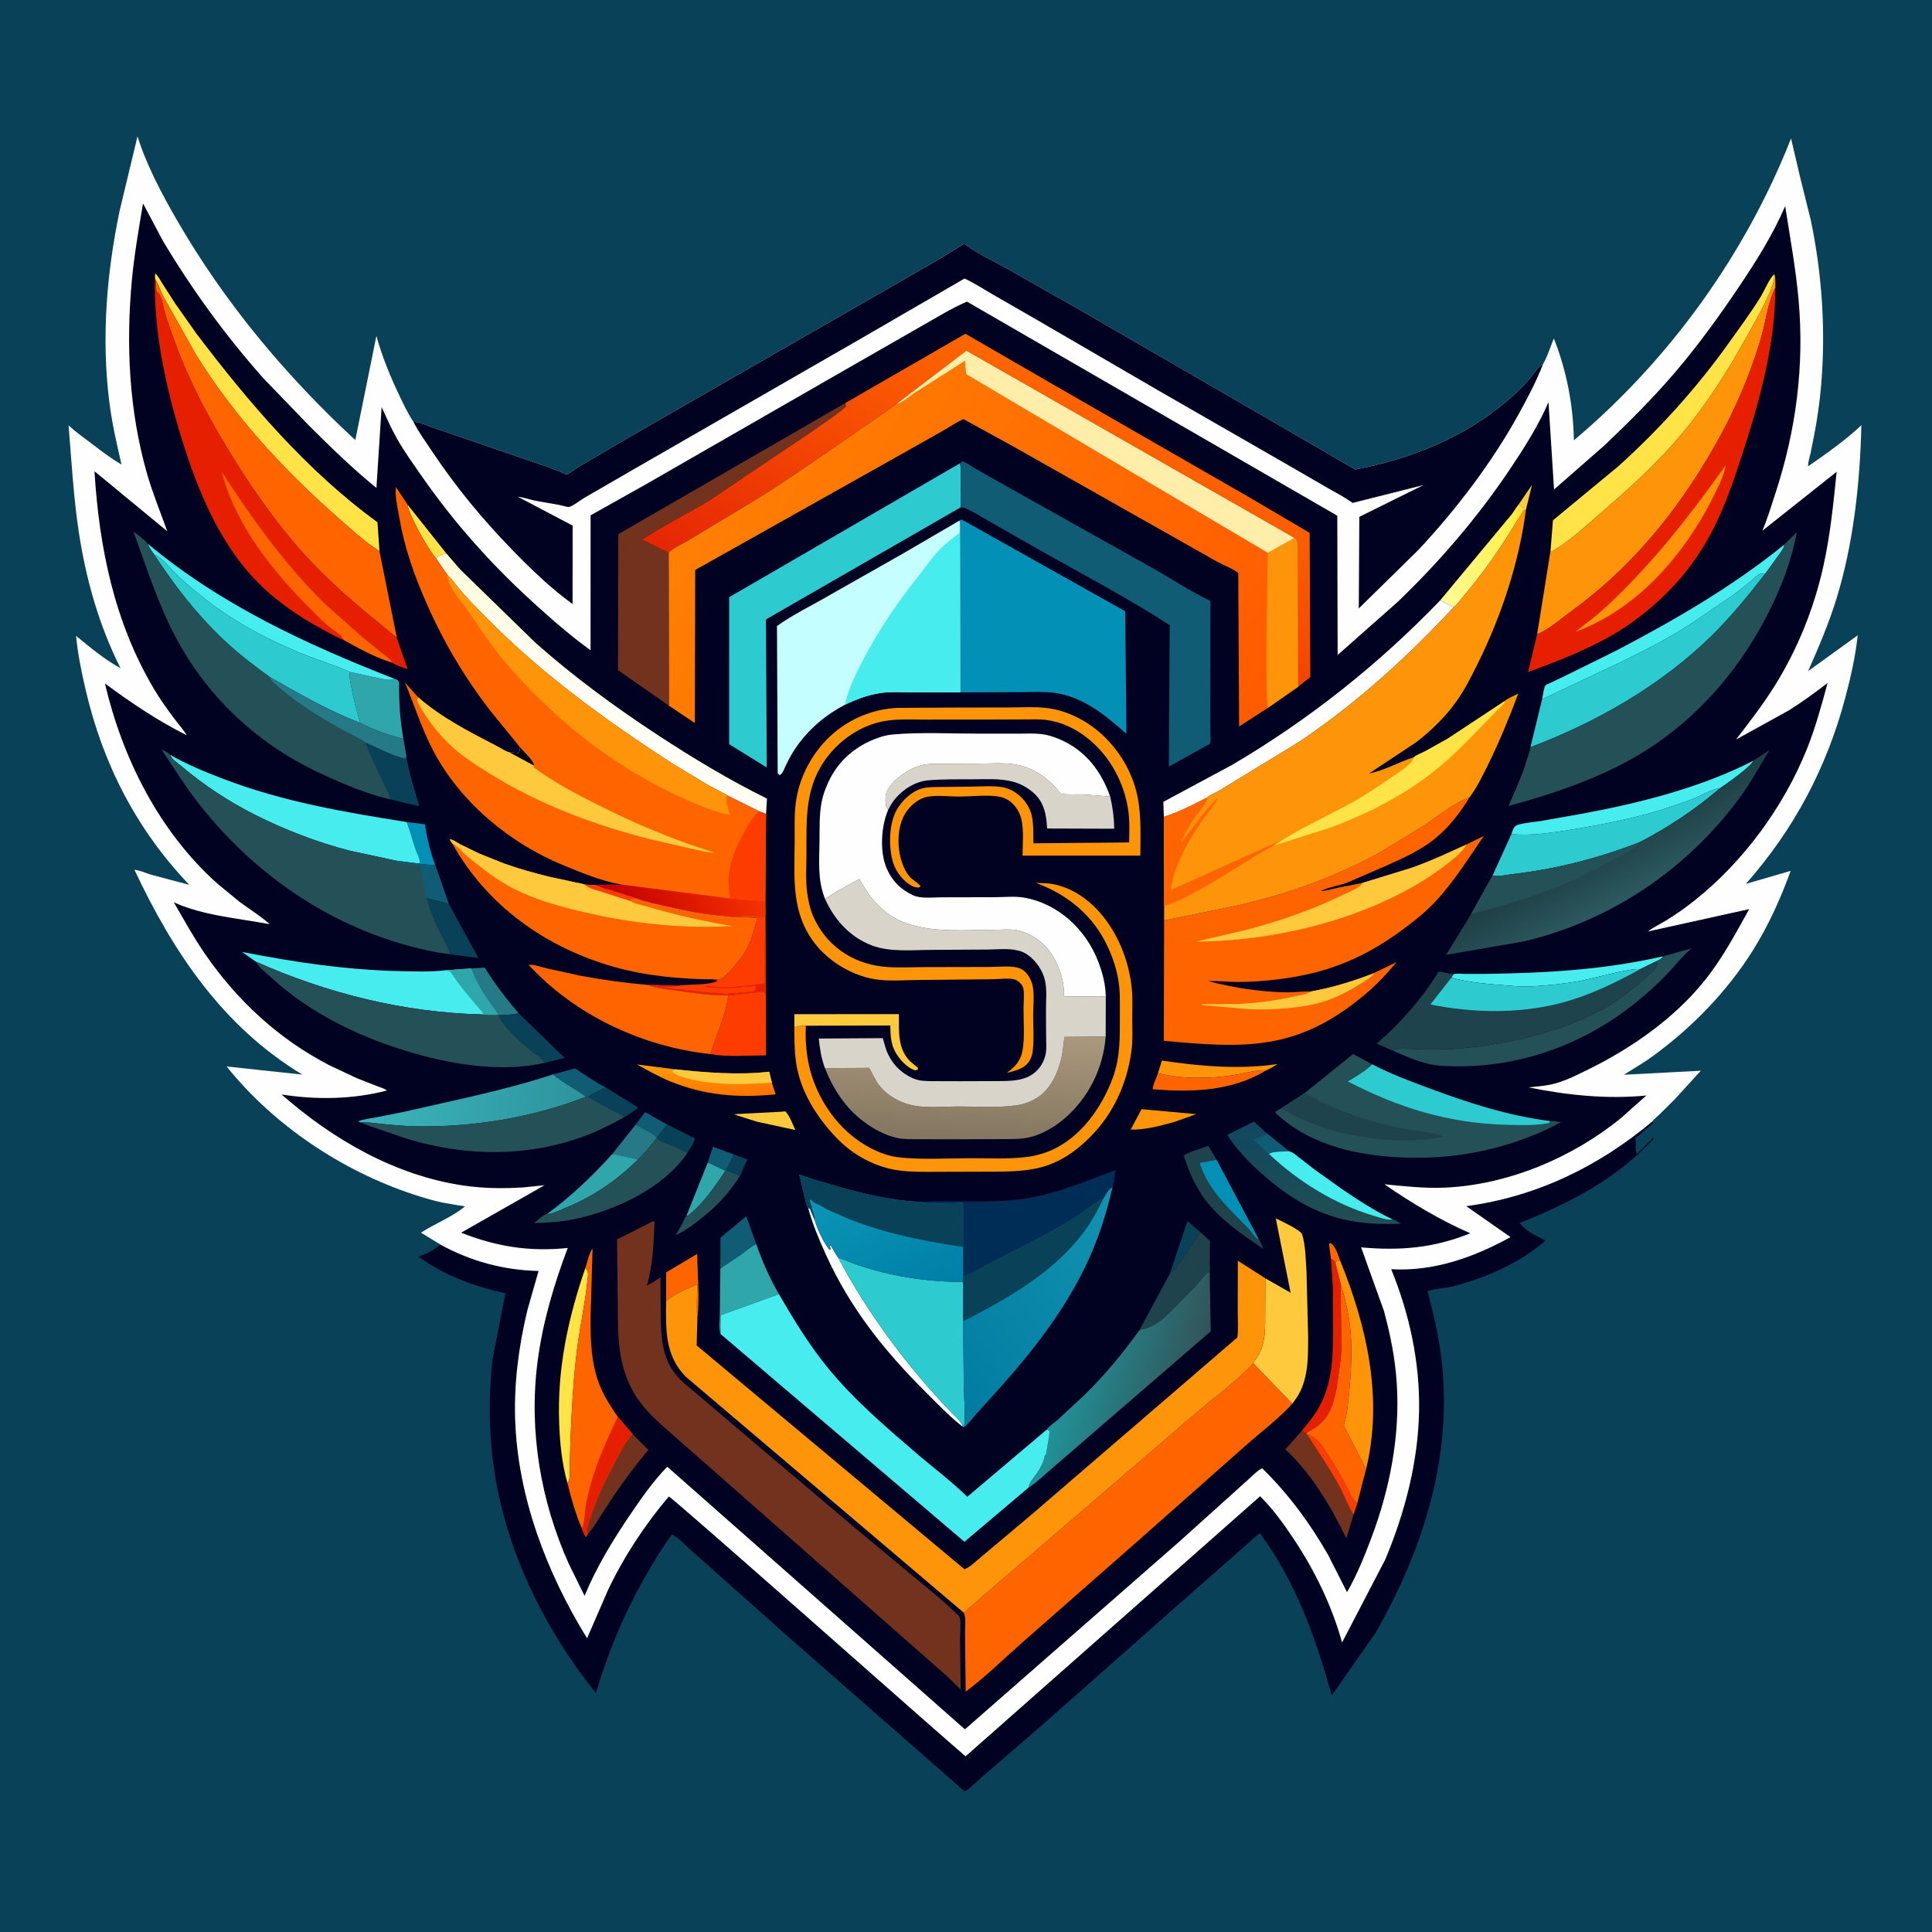 <svg version="1.1" xmlns="http://www.w3.org/2000/svg" style="display: block;" viewBox="0 0 2048 2048" width="1024" height="1024">
<defs>
	<linearGradient id="Gradient1" gradientUnits="userSpaceOnUse" x1="1615.85" y1="548.889" x2="1531.11" y2="633.108">
		<stop class="stop0" offset="0" stop-opacity="1" stop-color="rgb(255,237,64)"/>
		<stop class="stop1" offset="1" stop-opacity="1" stop-color="rgb(255,251,145)"/>
	</linearGradient>
	<linearGradient id="Gradient2" gradientUnits="userSpaceOnUse" x1="754.425" y1="1162.98" x2="751.652" y2="1127.02">
		<stop class="stop0" offset="0" stop-opacity="1" stop-color="rgb(255,117,0)"/>
		<stop class="stop1" offset="1" stop-opacity="1" stop-color="rgb(255,153,6)"/>
	</linearGradient>
	<linearGradient id="Gradient3" gradientUnits="userSpaceOnUse" x1="612.092" y1="1185.17" x2="397.413" y2="1148.97">
		<stop class="stop0" offset="0" stop-opacity="1" stop-color="rgb(46,148,157)"/>
		<stop class="stop1" offset="1" stop-opacity="1" stop-color="rgb(59,180,187)"/>
	</linearGradient>
	<linearGradient id="Gradient4" gradientUnits="userSpaceOnUse" x1="1391.61" y1="1300.06" x2="1384.61" y2="1187.48">
		<stop class="stop0" offset="0" stop-opacity="1" stop-color="rgb(33,78,82)"/>
		<stop class="stop1" offset="1" stop-opacity="1" stop-color="rgb(16,72,96)"/>
	</linearGradient>
	<linearGradient id="Gradient5" gradientUnits="userSpaceOnUse" x1="650.832" y1="704.581" x2="621.304" y2="749.24">
		<stop class="stop0" offset="0" stop-opacity="1" stop-color="rgb(255,250,209)"/>
		<stop class="stop1" offset="1" stop-opacity="1" stop-color="rgb(255,255,255)"/>
	</linearGradient>
	<linearGradient id="Gradient6" gradientUnits="userSpaceOnUse" x1="1262.03" y1="1483.65" x2="1127.1" y2="1445.23">
		<stop class="stop0" offset="0" stop-opacity="1" stop-color="rgb(51,83,88)"/>
		<stop class="stop1" offset="1" stop-opacity="1" stop-color="rgb(31,149,155)"/>
	</linearGradient>
	<linearGradient id="Gradient7" gradientUnits="userSpaceOnUse" x1="1018.89" y1="1207.99" x2="1024.35" y2="1093.12">
		<stop class="stop0" offset="0" stop-opacity="1" stop-color="rgb(132,118,95)"/>
		<stop class="stop1" offset="1" stop-opacity="1" stop-color="rgb(170,152,126)"/>
	</linearGradient>
	<linearGradient id="Gradient8" gradientUnits="userSpaceOnUse" x1="972.87" y1="1375.21" x2="922.921" y2="1255.29">
		<stop class="stop0" offset="0" stop-opacity="1" stop-color="rgb(0,127,167)"/>
		<stop class="stop1" offset="1" stop-opacity="1" stop-color="rgb(10,148,180)"/>
	</linearGradient>
	<linearGradient id="Gradient9" gradientUnits="userSpaceOnUse" x1="993.295" y1="1466.48" x2="1205.7" y2="1305.52">
		<stop class="stop0" offset="0" stop-opacity="1" stop-color="rgb(0,124,161)"/>
		<stop class="stop1" offset="1" stop-opacity="1" stop-color="rgb(19,146,175)"/>
	</linearGradient>
	<linearGradient id="Gradient10" gradientUnits="userSpaceOnUse" x1="1696.78" y1="894.984" x2="1726.92" y2="950.415">
		<stop class="stop0" offset="0" stop-opacity="1" stop-color="rgb(30,62,68)"/>
		<stop class="stop1" offset="1" stop-opacity="1" stop-color="rgb(43,89,95)"/>
	</linearGradient>
	<linearGradient id="Gradient11" gradientUnits="userSpaceOnUse" x1="1143.16" y1="411.841" x2="1000.36" y2="719.119">
		<stop class="stop0" offset="0" stop-opacity="1" stop-color="rgb(255,102,0)"/>
		<stop class="stop1" offset="1" stop-opacity="1" stop-color="rgb(230,38,5)"/>
	</linearGradient>
	<linearGradient id="Gradient12" gradientUnits="userSpaceOnUse" x1="1290.03" y1="830.423" x2="762.246" y2="502.516">
		<stop class="stop0" offset="0" stop-opacity="1" stop-color="rgb(255,91,0)"/>
		<stop class="stop1" offset="1" stop-opacity="1" stop-color="rgb(255,127,4)"/>
	</linearGradient>
	<linearGradient id="Gradient13" gradientUnits="userSpaceOnUse" x1="669.656" y1="980.5" x2="794.622" y2="926.019">
		<stop class="stop0" offset="0" stop-opacity="1" stop-color="rgb(198,2,0)"/>
		<stop class="stop1" offset="1" stop-opacity="1" stop-color="rgb(244,50,0)"/>
	</linearGradient>
</defs>
<path transform="translate(0,0)" fill="rgb(8,65,88)" d="M -0 -0 L 2048 0 L 2048 2048 L -0 2048 L -0 -0 z"/>
<path transform="translate(0,0)" fill="rgb(1,2,34)" d="M 1751.73 1188.57 L 1752.35 1190.36 C 1748.94 1193.82 1745.37 1196.35 1741.69 1199.41 C 1739.62 1201.13 1738.54 1203.02 1736.15 1204.46 C 1734.46 1205.49 1734.09 1205.66 1733.38 1207.43 L 1733.65 1208.29 C 1734.42 1210.95 1734.46 1212.11 1733.98 1214.87 C 1733.51 1217.55 1734.35 1221.04 1734.89 1223.71 L 1752.5 1206 L 1752.95 1207 C 1713.93 1249.54 1663.99 1275.39 1610.91 1296.39 C 1617.6 1304.95 1626.46 1309.13 1635.98 1313.8 C 1638 1314.8 1637.66 1314.01 1637.84 1315.55 C 1609.95 1339.45 1575.6 1354.31 1540.27 1363.6 C 1531.61 1365.88 1521.34 1365.68 1513.21 1368.65 C 1520.64 1396.03 1526.55 1422.49 1529.09 1450.89 C 1537.98 1550.44 1507.24 1644.7 1458.5 1730.31 L 1411.75 1797.26 C 1394.55 1736.05 1373.78 1676.73 1335.37 1625.11 L 1250.56 1699.67 L 1104.3 1829.04 L 1041.66 1883.03 C 1035.8 1887.99 1029.21 1895.36 1022.58 1898.98 L 832.523 1732.37 L 733.049 1643.79 C 727.123 1638.69 719.261 1629.75 712.407 1626.57 C 702.482 1639.72 694.115 1653.76 685.858 1667.99 C 662.393 1708.42 645.101 1750.01 631.653 1794.71 C 580.642 1731.26 541.545 1654.4 526.47 1573.93 C 518.33 1530.47 517.246 1486.03 521.979 1442.12 L 535.684 1370.93 C 503.667 1363.99 470.18 1351.93 443.741 1332.08 L 444.953 1331.63 C 452.761 1328.69 460.527 1324.9 466.704 1319.19 C 498.717 1336.93 534.388 1346.54 570.919 1347.23 L 559.132 1388.65 C 549.979 1426.76 544.828 1465.42 546.11 1504.67 C 548.797 1586.96 579.54 1667.11 622.319 1736.62 L 644.412 1685.68 C 661.101 1650.42 683.677 1616.07 708.963 1586.36 C 712.92 1587.11 997.139 1839.61 1023.56 1861.74 L 1335.78 1586.06 C 1349.36 1599.57 1360.48 1614.94 1371.07 1630.84 C 1393.78 1664.94 1411.62 1701.48 1422.67 1741.04 L 1468.37 1653.23 C 1489.21 1603.59 1503.31 1549.62 1504.26 1495.59 C 1505.16 1443.96 1494.13 1393 1474.67 1345.39 C 1519.82 1347.97 1562.06 1332.93 1601.14 1311.4 L 1554.27 1278.56 C 1628.66 1268.59 1694.5 1236.64 1751.73 1188.57 z"/>
<path transform="translate(0,0)" fill="rgb(254,254,254)" d="M 466.704 1319.19 L 446.233 1306.65 C 461.54 1296.87 478.383 1290.53 492.693 1279.07 C 491.246 1278.09 488.186 1278.07 486.38 1277.81 L 468.467 1274.67 C 458.273 1272.45 448.276 1269.44 438.373 1266.18 C 362.711 1241.27 290.201 1192.89 240.24 1130.51 L 320.51 1139.11 C 236.181 1088.2 183.703 1009.59 142.492 922.006 C 148.22 922.516 155.05 925.77 160.732 927.376 L 200.643 937.951 C 144.926 879.577 109.272 810.322 90.918 731.858 C 86.422 712.636 82.542 693.687 80.595 674.021 C 95.797 686.401 110.458 698.906 127.767 708.33 C 104.976 663.06 91.205 614.29 83.563 564.251 C 77.84 526.784 75.833 488.665 72.7 450.916 C 80.334 458.017 89.007 464.082 97.309 470.373 C 107.575 478.152 117.561 485.987 128.79 492.369 C 123.708 470.406 118.701 448.558 115.884 426.159 C 107.373 358.489 112.983 289.519 126.906 223 L 145.766 144.495 C 155.207 174.763 171.359 205.295 187.159 232.662 C 237.797 320.37 302.339 397.8 376.641 466.504 L 398.996 356.032 C 404.713 376.813 412.355 395.813 421.489 415.31 C 426.389 425.767 431.43 436.725 437.737 446.402 L 438.236 447.152 C 445.118 447.341 452.808 451.17 459.289 453.411 L 492.25 464.659 L 578.16 494.178 L 593.996 500.079 C 595.464 500.678 599.302 502.786 600.684 502.843 C 601.919 502.894 611.321 496.148 613 495.108 L 671.97 460.518 L 939.067 307.223 L 995.678 274.661 L 1015.35 262.58 C 1017.45 261.252 1020.29 258.764 1022.71 258.8 C 1036.03 268.909 1053.13 276.643 1067.85 284.874 L 1147.45 330.098 L 1321.62 430.952 L 1436.65 497.717 C 1496.91 486.072 1553.15 463.565 1599.99 422.896 C 1607.21 416.63 1614.26 409.665 1620.63 402.544 C 1624.76 397.929 1629.04 390.369 1634.07 387.002 L 1635.63 386.039 L 1636.46 384.543 C 1640.8 376.596 1643.69 367.152 1647.12 358.719 C 1660.82 393.207 1667.7 429.703 1668.39 466.748 C 1769.6 381.592 1850.17 269.794 1898.58 146.753 L 1908.12 187.469 L 1919.6 233.724 C 1931.5 291.075 1935.43 350.009 1930.5 408.384 C 1929.03 425.744 1926.52 443.143 1923.3 460.26 L 1919.22 480.623 C 1918.26 484.93 1916.52 489.881 1916.69 494.297 C 1935.89 480.998 1956.11 466.792 1973.14 450.766 C 1971.7 511.556 1964.86 575.638 1946.99 633.845 C 1938.73 660.745 1928.01 685.787 1916.66 711.438 L 1969.21 673.473 C 1966.84 696.17 1961.95 717.416 1956.12 739.43 C 1936.39 813.865 1901.64 879.241 1850.67 936.952 L 1898.18 923.151 C 1887.59 952.432 1874.58 981.232 1857.99 1007.67 C 1830.8 1050.99 1794.01 1088.76 1752.9 1118.95 C 1742.77 1126.38 1731.96 1132.63 1721.33 1139.28 L 1802.92 1135.01 L 1775.12 1165.49 L 1759.09 1181.41 C 1756.96 1183.47 1753.21 1186.21 1751.73 1188.57 C 1694.5 1236.64 1628.66 1268.59 1554.27 1278.56 L 1601.14 1311.4 C 1562.06 1332.93 1519.82 1347.97 1474.67 1345.39 C 1494.13 1393 1505.16 1443.96 1504.26 1495.59 C 1503.31 1549.62 1489.21 1603.59 1468.37 1653.23 L 1422.67 1741.04 C 1411.62 1701.48 1393.78 1664.94 1371.07 1630.84 C 1360.48 1614.94 1349.36 1599.57 1335.78 1586.06 L 1023.56 1861.74 C 997.139 1839.61 712.92 1587.11 708.963 1586.36 C 683.677 1616.07 661.101 1650.42 644.412 1685.68 L 622.319 1736.62 C 579.54 1667.11 548.797 1586.96 546.11 1504.67 C 544.828 1465.42 549.979 1426.76 559.132 1388.65 L 570.919 1347.23 C 534.388 1346.54 498.717 1336.93 466.704 1319.19 z"/>
<path transform="translate(0,0)" fill="rgb(1,2,34)" d="M 438.236 447.152 C 445.118 447.341 452.808 451.17 459.289 453.411 L 492.25 464.659 L 578.16 494.178 L 593.996 500.079 C 595.464 500.678 599.302 502.786 600.684 502.843 C 601.919 502.894 611.321 496.148 613 495.108 L 671.97 460.518 L 939.067 307.223 L 995.678 274.661 L 1015.35 262.58 C 1017.45 261.252 1020.29 258.764 1022.71 258.8 C 1036.03 268.909 1053.13 276.643 1067.85 284.874 L 1147.45 330.098 L 1321.62 430.952 L 1436.65 497.717 C 1496.91 486.072 1553.15 463.565 1599.99 422.896 C 1607.21 416.63 1614.26 409.665 1620.63 402.544 C 1624.76 397.929 1629.04 390.369 1634.07 387.002 L 1635.63 386.039 C 1628.89 403.683 1620.05 420.294 1611.02 436.849 C 1582.65 488.903 1544.11 539.531 1503.65 582.825 L 1440.37 644.969 L 1440.94 547.862 L 1509.06 514.155 L 1433.84 533.132 L 1432.7 532.316 C 1424.59 526.571 1415.62 521.986 1407 517.069 L 1370.56 495.944 L 1228.66 414.354 L 1099.08 339.019 L 1051.76 311.782 C 1042.22 306.271 1032.46 299.778 1022.41 295.277 L 912.437 359.006 L 672.305 497.139 L 619 527.978 C 615.027 530.327 607.551 536.374 603.285 537.358 C 601.61 537.744 595.301 535.724 593.348 535.348 L 567.533 530.799 C 561.402 529.499 555.235 527.253 549.008 526.624 L 607.023 557.155 L 606.941 640.295 C 583.988 623.664 563.919 604.325 544.166 584.079 C 511.86 550.968 483.292 516.405 457.647 477.9 C 451.079 468.039 443.499 457.747 438.236 447.152 z"/>
<path transform="translate(0,0)" fill="rgb(1,2,34)" d="M 151.599 215.656 L 172.503 254.986 C 203.286 306.623 239.215 355.976 279.14 400.93 L 327.682 451.248 C 350.714 474.274 373.749 496.634 399.027 517.228 L 404.532 431.527 C 409.635 442.595 414.542 453.815 420.514 464.448 C 428.415 478.514 438.006 491.72 447.203 504.958 C 481.201 553.889 520.544 597.958 564.535 638.046 C 584.441 656.186 604.196 673.502 626.018 689.304 L 626.06 546.259 L 683.921 513.816 L 875.967 403.47 L 975.606 346.362 C 991.805 337.275 1007.95 327.062 1025.02 319.746 L 1417.58 546.67 L 1417.97 694.308 L 1481.59 638.046 C 1526.35 595.094 1566.75 547.968 1601.26 496.388 C 1616.37 473.788 1630.56 451.372 1641.47 426.363 L 1647.35 518.887 L 1701.46 471.542 C 1727.23 446.948 1752.64 421.65 1775.78 394.543 C 1800.32 365.8 1822.95 334.41 1844.02 303.06 C 1861.93 276.424 1879.76 248.03 1892.37 218.44 C 1897.49 251.747 1903.65 284.642 1906.61 318.271 C 1912.8 388.543 1903.8 456.507 1881.87 523.411 C 1877.57 536.533 1873.56 549.899 1868.18 562.624 L 1946.92 500.113 C 1943.46 534.058 1940.18 567.369 1932.71 600.76 C 1922.78 645.164 1905.62 687.824 1881.58 726.486 C 1869.12 746.531 1854.63 765.249 1840.23 783.932 L 1895.48 753.484 C 1909.77 744.672 1923.56 734.505 1936.89 724.31 L 1937.08 724.743 C 1930.75 748.198 1924.46 771.389 1915.39 793.99 C 1890.81 855.169 1848.17 913.322 1796.49 954.41 C 1787.12 961.862 1777.19 968.931 1766.99 975.207 C 1760.33 979.31 1753.11 982.692 1746.85 987.397 L 1854.18 963.723 C 1839.43 990.333 1825.72 1016.21 1806.48 1040.05 C 1774.61 1079.53 1729.91 1110.77 1684.8 1133.07 C 1673.34 1138.74 1661.25 1144.94 1648.91 1148.42 C 1639.73 1151.01 1629.89 1151.66 1620.44 1152.65 C 1661.08 1161 1703.7 1165.34 1745.16 1161.3 L 1718.61 1184.93 C 1667 1227.15 1598.52 1256.01 1531.5 1258.94 C 1510.15 1259.87 1488.72 1257.46 1467.5 1255.39 C 1496.26 1275.18 1526.55 1293.35 1558.56 1307.35 C 1519.68 1323.08 1484.25 1325.92 1442.85 1322.27 L 1467.09 1389.81 C 1473.93 1415.18 1479.08 1440.84 1480.69 1467.12 C 1484.09 1522.63 1473.27 1578.31 1453.73 1630.17 C 1446.31 1649.85 1438.41 1669.52 1427.89 1687.77 L 1407.97 1648.49 C 1389.09 1615.25 1365.34 1583.07 1337.94 1556.44 C 1333.71 1558.28 1329.94 1562.25 1326.5 1565.34 L 1307.17 1582.84 L 1249.62 1634.61 L 1022.86 1833.16 L 707.358 1554.8 C 692.723 1569.73 680.261 1587.58 668.53 1604.83 C 649.887 1632.26 632.331 1660.94 619.675 1691.68 L 603.16 1658.19 C 573.008 1591.26 560.451 1516.72 569.792 1443.8 C 575.127 1402.14 587.054 1362.12 601.807 1322.91 C 561.517 1327.07 526.389 1321.54 488.798 1306.7 L 577.195 1256.42 L 555 1258.67 C 533.728 1260.05 512.732 1259.82 491.587 1256.75 C 418.98 1246.18 352.898 1207.94 298.504 1160.19 C 335.18 1166 374.161 1165.44 410.099 1155.96 C 407.815 1153.93 403.443 1152.79 400.542 1151.66 L 378.539 1143.05 L 349.31 1129.32 C 295.521 1101.65 250.75 1060.1 216.661 1010.26 C 204.886 993.042 194.773 974.556 184.27 956.546 C 216.066 970.721 251.854 973.24 285.586 979.657 C 284.469 976.924 257.665 958.86 253.603 955.743 L 230.196 936.444 C 168.785 881.469 129.814 803.966 111.229 724.488 C 139.128 745.115 166.952 763.874 198.027 779.457 C 194.565 773.641 189.638 768.266 185.55 762.827 C 177.61 752.266 169.853 741.511 163.112 730.136 C 121.176 659.372 105.139 580.682 100.149 499.532 L 177.313 563.145 C 170.01 542.781 161.721 522.679 155.777 501.863 C 136.727 435.158 133.402 365.027 139.863 296.283 C 142.395 269.349 147.181 242.35 151.599 215.656 z"/>
<path transform="translate(0,0)" fill="rgb(254,201,61)" d="M 1609.5 535.227 L 1623.95 514.082 L 1617.56 540.334 L 1615.09 541.13 C 1613.41 537.033 1613.18 537.19 1609.5 535.227 z"/>
<path transform="translate(0,0)" fill="rgb(254,101,0)" d="M 1410.86 1334.47 L 1408.78 1318.5 L 1410.05 1317.59 C 1415.93 1320.38 1418.53 1331.07 1420.92 1337.01 C 1419.72 1336.61 1418.62 1336.19 1417.36 1336.02 L 1415.62 1338.56 C 1413.96 1335.98 1413.64 1335.77 1410.86 1334.47 z"/>
<path transform="translate(0,0)" fill="rgb(8,65,88)" d="M 777.799 1223.7 L 792.246 1229.12 L 784.42 1246.37 L 769.957 1240.67 L 777.799 1223.7 z"/>
<path transform="translate(0,0)" fill="rgb(16,92,116)" d="M 750.264 1232.23 L 755.731 1215.55 L 777.799 1223.7 L 769.957 1240.67 L 768.936 1241.11 L 750.264 1232.23 z"/>
<path transform="translate(0,0)" fill="rgb(16,92,116)" d="M 673.582 1192.48 L 683.641 1179.12 C 686.492 1179.84 689.281 1181.98 691.823 1183.46 L 707.325 1192.11 C 703.569 1196.58 699.534 1201.08 696.661 1206.19 L 696.226 1206.09 C 692.403 1201.08 679.426 1195.14 673.582 1192.48 z"/>
<path transform="translate(0,0)" fill="rgb(255,227,71)" d="M 432.171 535.085 L 473.114 586.619 C 469.685 587.863 464.461 588.964 462.299 592.026 C 455.05 584.551 432.205 544.074 432.171 535.085 z"/>
<path transform="translate(0,0)" fill="rgb(8,65,88)" d="M 1240.16 1349.9 L 1258.72 1294.53 L 1272.37 1306.05 L 1252.09 1336.2 C 1248.56 1341.14 1245.34 1346.56 1240.16 1349.9 z"/>
<path transform="translate(0,0)" fill="rgb(8,65,88)" d="M 707.325 1192.11 L 736.588 1206.74 C 735.761 1211.65 731.282 1217.47 728.843 1221.89 L 709.724 1213.35 C 705.175 1211.42 699.93 1210.05 696.661 1206.19 C 699.534 1201.08 703.569 1196.58 707.325 1192.11 z"/>
<path transform="translate(0,0)" fill="rgb(254,201,61)" d="M 828.602 1178.45 L 832.5 1178.07 C 837.002 1182.51 840.362 1191.92 843.064 1197.84 L 802.516 1189.08 L 782.065 1182.62 L 778.109 1181.09 L 828.602 1178.45 z"/>
<path transform="translate(0,0)" fill="rgb(2,144,183)" d="M 431.082 871.384 L 450.532 873.798 L 450.683 874.919 C 452.681 889.017 456.462 903.567 461.328 916.955 C 455.786 916.75 449.676 916.634 444.26 915.481 L 445.336 914.656 C 445.06 909.979 441.67 903.724 440.121 899.161 C 437.004 889.983 434.727 880.348 431.082 871.384 z"/>
<path transform="translate(0,0)" fill="rgb(8,65,88)" d="M 641.852 1152.55 L 665.214 1167.07 C 668.938 1169.38 673.367 1171.51 676.537 1174.52 L 661.941 1184.24 C 658.501 1180.81 652.628 1178.91 648.357 1176.61 L 622.858 1162.38 L 641.852 1152.55 z"/>
<path transform="translate(0,0)" fill="rgb(46,166,170)" d="M 750.264 1232.23 L 768.936 1241.11 C 757.583 1258.24 745.683 1275.73 729.381 1288.62 L 727.629 1288.91 L 750.264 1232.23 z"/>
<path transform="translate(0,0)" fill="rgb(16,92,116)" d="M 586.139 1138.92 L 609.578 1132.57 C 620.026 1139.27 630.736 1147.07 641.852 1152.55 L 622.858 1162.38 L 621.219 1162.64 C 609.91 1154.31 596.934 1148 586.139 1138.92 z"/>
<path transform="translate(0,0)" fill="rgb(254,148,9)" d="M 1210.11 1175.76 L 1268.14 1181.04 L 1244.27 1189.5 C 1230.46 1193.35 1212.81 1197.93 1198.55 1197.41 L 1210.11 1175.76 z"/>
<path transform="translate(0,0)" fill="rgb(38,121,135)" d="M 673.582 1192.48 C 679.426 1195.14 692.403 1201.08 696.226 1206.09 C 690.085 1213.75 683.461 1222.82 676.105 1229.26 C 673.506 1227.78 670.403 1227.69 667.5 1227.05 C 661.245 1225.64 655.355 1224.11 648.962 1223.36 L 673.582 1192.48 z"/>
<path transform="translate(0,0)" fill="rgb(38,121,135)" d="M 499.382 1026.62 L 513.878 1025.74 C 524.601 1043.14 536.566 1058.4 549.665 1074.01 C 543.217 1076.03 535.308 1075.43 528.524 1076.27 L 527.801 1075.97 C 525.723 1071.04 521.426 1066.28 518.367 1061.82 C 511.062 1051.16 503.487 1038.9 499.382 1026.62 z"/>
<path transform="translate(0,0)" fill="rgb(254,101,0)" d="M 706.088 1379.36 L 706.16 1348.72 L 739.047 1329.21 C 739.383 1351.35 741.854 1375.33 739.259 1397.29 C 738.009 1385.8 739.12 1373.02 739.198 1361.4 C 728.387 1366.27 714.816 1371.25 706.088 1379.36 z"/>
<path transform="translate(0,0)" fill="rgb(36,81,87)" d="M 769.957 1240.67 L 784.42 1246.37 C 772.557 1265.67 757.068 1281.37 739 1295 C 732.148 1300.17 724.315 1305.85 716.368 1309.14 L 716.939 1308.25 C 719.826 1303.62 722.246 1298.77 724.719 1293.92 C 725.478 1292.44 726.326 1289.96 727.629 1288.91 L 729.381 1288.62 C 745.683 1275.73 757.583 1258.24 768.936 1241.11 L 769.957 1240.67 z"/>
<path transform="translate(0,0)" fill="rgb(16,92,116)" d="M 763.601 1344.68 L 763.71 1311.99 L 791.102 1289.31 L 801.724 1318.9 C 795.979 1321.21 791.106 1326 786.105 1329.61 L 763.601 1344.68 z"/>
<path transform="translate(0,0)" fill="rgb(254,148,9)" d="M 1227.51 1137.65 L 1231.64 1124.21 C 1271.87 1130.29 1313.78 1133.93 1354.17 1127.92 C 1350.22 1130.65 1346.44 1132.72 1342.08 1134.71 C 1331.46 1134.02 1319.6 1137.69 1309.05 1139.42 C 1283.31 1143.66 1252.89 1144.04 1227.51 1137.65 z"/>
<path transform="translate(0,0)" fill="rgb(8,65,88)" d="M 549.665 1074.01 L 598.679 1121.46 L 577.311 1126.63 C 574.723 1121.76 566.928 1117.01 562.606 1113.37 C 551.963 1104.4 533.984 1089.09 528.524 1076.27 C 535.308 1075.43 543.217 1076.03 549.665 1074.01 z"/>
<path transform="translate(0,0)" fill="rgb(254,101,0)" d="M 1227.51 1137.65 C 1252.89 1144.04 1283.31 1143.66 1309.05 1139.42 C 1319.6 1137.69 1331.46 1134.02 1342.08 1134.71 C 1305.78 1156.85 1263.08 1158.09 1221.91 1154.61 C 1221.99 1149.76 1226.02 1142.55 1227.51 1137.65 z"/>
<path transform="translate(0,0)" fill="rgb(8,65,88)" d="M 451.933 951.639 L 475.571 957.746 L 507.071 1015.5 L 477.121 1011.63 C 474.333 1000.74 466.727 989.295 462.071 978.894 C 458.071 969.956 455.341 960.775 451.933 951.639 z"/>
<path transform="translate(0,0)" fill="rgb(46,166,170)" d="M 579.946 1286.77 C 604.965 1268.65 628.388 1246.32 648.962 1223.36 C 655.355 1224.11 661.245 1225.64 667.5 1227.05 C 670.403 1227.69 673.506 1227.78 676.105 1229.26 C 652.57 1252.41 628.102 1268.86 597.437 1281.23 C 592.788 1283.1 586.075 1286.68 581.081 1286.85 L 579.946 1286.77 z"/>
<path transform="translate(0,0)" fill="url(#Gradient1)" d="M 1609.5 535.227 C 1613.18 537.19 1613.41 537.033 1615.09 541.13 L 1609.38 549.928 C 1592.57 578.599 1573.18 606.171 1551.74 631.583 C 1548.75 635.127 1544.67 641.07 1540.96 643.703 L 1526.61 636.454 L 1603.35 544.125 L 1609.5 535.227 z"/>
<path transform="translate(0,0)" fill="rgb(255,227,71)" d="M 1609.5 535.227 C 1613.18 537.19 1613.41 537.033 1615.09 541.13 L 1609.38 549.928 L 1610.51 544 L 1608.99 541.976 C 1607.06 541.976 1605.08 543.298 1603.35 544.125 L 1609.5 535.227 z"/>
<path transform="translate(0,0)" fill="rgb(229,31,0)" d="M 1410.86 1334.47 C 1413.64 1335.77 1413.96 1335.98 1415.62 1338.56 L 1421.09 1360.46 L 1421.96 1429.19 C 1421.61 1440.07 1419.76 1451.23 1418.24 1462 C 1415.98 1477.97 1413.16 1495.67 1401.24 1507.59 C 1396.91 1511.92 1392.2 1514.73 1386.92 1517.7 C 1385.14 1518.7 1385.78 1518.19 1384.58 1519.68 L 1379.91 1516.77 C 1385.66 1509.75 1391.64 1502.69 1396.33 1494.9 C 1411.54 1469.64 1412.71 1444.02 1413.14 1415.38 L 1412.93 1364.99 L 1410.86 1334.47 z"/>
<path transform="translate(0,0)" fill="rgb(115,50,30)" d="M 670.43 1520.08 L 687.309 1537.04 C 674.185 1552.38 662.222 1568.59 650.802 1585.24 L 631.916 1614.34 C 629.437 1617.95 626.308 1623.16 623.018 1625.95 C 622.624 1625 622.394 1624.64 622.382 1623.48 C 622.331 1618.94 624.787 1612.58 626.144 1608.21 C 632.412 1588.05 641.926 1569.06 651.71 1550.41 C 657.054 1540.22 662.768 1528.66 670.43 1520.08 z"/>
<path transform="translate(0,0)" fill="rgb(8,65,88)" d="M 388.262 787.382 C 401.398 793.18 415.477 800.819 429.5 804.144 C 430.638 802.564 430.201 803.489 430.645 801.295 C 433.494 819.512 439.451 837.023 444.543 854.697 L 413.953 847.413 C 413.028 842.356 410.225 837.384 408.079 832.744 L 394.207 803.134 C 391.94 798.021 389.272 792.914 388.262 787.382 z"/>
<path transform="translate(0,0)" fill="rgb(254,201,61)" d="M 842.027 1088.22 L 842.121 1075.06 L 952.901 1075 C 952.986 1092.54 951.196 1111.4 964.696 1124.96 L 973.138 1132 L 972.797 1133.75 C 970.542 1134.73 970.616 1134.88 968.314 1133.96 C 959.088 1130.24 950.21 1119.26 946.793 1110.17 C 944.148 1103.14 943.855 1094.53 943.768 1087.09 L 854.206 1087.3 C 851.098 1087.28 848.226 1087.4 845.216 1088.32 C 843.26 1088.92 844.587 1088.88 842.027 1088.22 z"/>
<path transform="translate(0,0)" fill="rgb(254,254,254)" d="M 856.715 1280.43 L 858.569 1281.11 L 858.825 1281.92 L 863.499 1292.95 C 866.466 1302.98 872.407 1315.99 878.8 1324.26 L 880.574 1324.55 L 879.579 1320.68 L 880.767 1320.22 C 883.296 1324.4 885.407 1328.89 888.335 1332.81 C 919.916 1392.59 962.707 1449.89 1009.63 1498.49 C 1012.29 1501.24 1020.95 1508.72 1020.05 1511.98 C 1006.04 1501.1 993.637 1487.97 981.091 1475.48 C 936.933 1431.49 900.831 1386.17 875.022 1328.99 C 868.002 1313.44 861.111 1296.94 856.715 1280.43 z"/>
<path transform="translate(0,0)" fill="rgb(71,237,238)" d="M 1762.81 1013.75 C 1761.5 1016.68 1757.93 1017.84 1755.2 1019.25 L 1738.18 1027.54 C 1731.47 1025.22 1685.39 1038.12 1674.5 1040 C 1657.29 1042.96 1639.51 1044.89 1622.06 1045.7 C 1611.96 1046.17 1602.04 1045.04 1592 1044.25 C 1573.88 1042.81 1556.11 1041.24 1538.5 1036.38 L 1540.61 1032.83 C 1543.95 1031.59 1549.06 1032.3 1552.67 1032.34 L 1576.17 1032.33 C 1639.66 1031.41 1700.64 1027.95 1762.81 1013.75 z"/>
<path transform="translate(0,0)" fill="rgb(255,227,71)" d="M 620.553 1344.01 C 624.605 1348.96 623.293 1351.4 622.673 1357.72 C 620.392 1380.98 615.151 1404.17 612.107 1427.4 C 607.763 1460.55 606.021 1493.84 604.68 1527.23 L 603.859 1556.63 C 603.791 1561.55 604.881 1568.31 601.5 1572.13 C 595.617 1551.29 593.541 1530.06 592.73 1508.5 C 590.583 1451.42 602.001 1397.72 620.553 1344.01 z"/>
<path transform="translate(0,0)" fill="rgb(30,67,76)" d="M 1272.37 1306.05 L 1282.69 1315.62 L 1282.31 1337.88 C 1282.31 1340.41 1282.93 1345.18 1282.27 1347.49 C 1276.03 1352 1271.28 1358.94 1266.19 1364.68 L 1245.14 1386.23 C 1234.85 1396.19 1225.24 1406.42 1210.63 1409.15 L 1208.07 1409.69 L 1240.16 1349.9 C 1245.34 1346.56 1248.56 1341.14 1252.09 1336.2 L 1272.37 1306.05 z"/>
<path transform="translate(0,0)" fill="url(#Gradient2)" d="M 818.24 1147.66 L 822.239 1160.05 C 782.905 1163.98 747.076 1161.41 710.062 1146.13 C 698.012 1141.15 686.536 1134.56 675.077 1128.36 L 715.747 1133.52 C 748.009 1137.06 783.097 1139.79 815.378 1136.09 L 818.24 1147.66 z"/>
<path transform="translate(0,0)" fill="rgb(254,201,61)" d="M 715.747 1133.52 C 748.009 1137.06 783.097 1139.79 815.378 1136.09 L 818.24 1147.66 L 788.853 1149.2 C 768.038 1149.22 748.65 1148.58 728.5 1143 C 723.017 1141.48 716.896 1140.13 712.762 1136 L 712.927 1134.5 L 715.747 1133.52 z"/>
<path transform="translate(0,0)" fill="rgb(46,166,170)" d="M 371.05 712.234 L 404.356 719.552 C 408.821 720.328 413.966 721.58 418.037 719.507 C 420.762 720.341 421.274 720.269 422.967 722.5 C 422.969 743.084 423.988 762.957 427.57 783.268 C 412.829 779.762 395.095 773.502 381.824 766.306 C 377.907 753.02 374.359 739.816 371.971 726.156 C 371.222 721.878 369.822 716.412 371.05 712.234 z"/>
<path transform="translate(0,0)" fill="rgb(252,60,0)" d="M 781.424 971.849 C 786.009 969.936 795.584 969.718 800.34 970.982 C 805.038 972.232 806.879 972.658 811.467 971.069 L 811.631 994.249 L 811.907 1055.46 C 811.186 1053.55 811.098 1052.41 809.5 1051.08 L 772.158 1055.12 C 755.629 1055.43 737.628 1052.89 721.296 1050.65 C 709.185 1048.98 697.352 1047.92 685.688 1043.98 L 719.348 1044.85 C 719.704 1044.5 725.969 1044.18 727 1044.09 C 736.123 1043.35 752.718 1044.1 760.65 1039.6 L 757.783 1038.2 C 760.432 1038.26 762.599 1038.45 765 1037.12 C 769.177 1034.8 772.827 1030.48 776.009 1026.99 C 782.645 1019.7 789.595 1010.74 793.688 1001.77 C 797.768 992.828 800.146 982.445 802.785 972.981 L 781.424 971.849 z"/>
<path transform="translate(0,0)" fill="rgb(229,31,0)" d="M 719.348 1044.85 C 714.395 1046.93 709.396 1046.26 704.115 1046.25 C 706.558 1046.97 709.465 1047.47 712 1047.76 L 715.5 1048 C 718.451 1048.58 715.61 1048.55 718.318 1048.51 C 720.254 1048.48 722.239 1048.23 724.125 1048.78 C 726.06 1049.34 727.341 1049.85 729.375 1049.92 L 741.5 1051 C 743.001 1051.36 743.796 1051.79 745.406 1051.79 C 747.886 1051.79 750.245 1051.87 752.703 1052.25 C 755.53 1052.69 757.992 1052.33 760.719 1052.6 L 762 1052.76 L 765 1053 C 767.149 1053.44 768.695 1053.9 771 1054 C 772.757 1052.26 778.303 1053 781 1053 C 784.043 1050.97 787.156 1052.75 790.5 1052 C 793.658 1051.29 797.345 1051.5 800.25 1050.25 C 800.995 1048.51 801.23 1047.35 801.5 1045.51 L 800.002 1045 C 795.5 1046.24 791.132 1045.3 786.708 1046.23 L 784.48 1046.77 C 779.159 1047.73 751.777 1048.16 748.403 1045.68 L 749 1044.51 C 767.284 1049.33 791.947 1044.44 810.699 1042.46 L 810.714 995.535 L 811.631 994.249 L 811.907 1055.46 C 811.186 1053.55 811.098 1052.41 809.5 1051.08 L 772.158 1055.12 C 755.629 1055.43 737.628 1052.89 721.296 1050.65 C 709.185 1048.98 697.352 1047.92 685.688 1043.98 L 719.348 1044.85 z"/>
<path transform="translate(0,0)" fill="rgb(46,166,170)" d="M 763.601 1344.68 L 786.105 1329.61 C 791.106 1326 795.979 1321.21 801.724 1318.9 C 807.952 1337.35 816.104 1354.93 825.696 1371.86 L 763.914 1394.22 L 763.794 1414.09 C 761.85 1409.05 762.993 1399.42 763.036 1393.76 L 763.601 1344.68 z"/>
<path transform="translate(0,0)" fill="rgb(30,67,76)" d="M 1334.3 1313.72 C 1336.52 1316.07 1337.71 1320.8 1338.94 1323.84 C 1316.94 1308.56 1294.21 1293.81 1277.83 1272.08 C 1267.23 1258.02 1260 1241.42 1254.79 1224.68 C 1262.86 1220.44 1272.23 1217.64 1280.86 1214.67 L 1288.89 1227.96 L 1289.65 1229.49 L 1334.3 1313.72 z"/>
<path transform="translate(0,0)" fill="rgb(2,144,183)" d="M 1334.3 1313.72 L 1333.15 1313.38 C 1330.14 1311.71 1326.39 1305.36 1323.74 1302.61 C 1306.48 1284.69 1285.84 1266.36 1275.73 1243.12 C 1274.36 1239.99 1272.42 1236.21 1272.04 1232.83 L 1289.65 1229.49 L 1334.3 1313.72 z"/>
<path transform="translate(0,0)" fill="rgb(115,50,30)" d="M 1434.88 1605.32 L 1427.18 1630.72 C 1411 1597.09 1390.04 1561.92 1362.55 1536.36 L 1379.91 1516.77 L 1384.58 1519.68 L 1385.58 1520.51 C 1392.86 1521.8 1398.7 1528.75 1402.72 1534.54 C 1410.84 1546.22 1417.95 1558.68 1425.05 1571 C 1428.86 1577.61 1432.72 1589.2 1438.8 1593.4 L 1434.88 1605.32 z"/>
<path transform="translate(0,0)" fill="rgb(252,60,0)" d="M 1385.58 1520.51 C 1392.86 1521.8 1398.7 1528.75 1402.72 1534.54 C 1410.84 1546.22 1417.95 1558.68 1425.05 1571 C 1428.86 1577.61 1432.72 1589.2 1438.8 1593.4 L 1434.88 1605.32 C 1428.59 1595.57 1424.41 1583.47 1418.67 1573.16 C 1408.54 1554.97 1396.84 1537.99 1385.58 1520.51 z"/>
<path transform="translate(0,0)" fill="rgb(71,237,238)" d="M 156.553 576.3 C 234.152 641.175 324.555 682.909 418.037 719.507 C 413.966 721.58 408.821 720.328 404.356 719.552 L 371.05 712.234 C 356.66 705.851 341.37 701.183 326.695 695.474 C 296.291 683.647 267.596 669.399 240.329 651.443 C 221.447 639.009 203.859 624.696 187.362 609.267 C 180.746 603.08 171.638 590.485 163.467 587.831 C 160.666 584.043 158.377 580.685 156.553 576.3 z"/>
<path transform="translate(0,0)" fill="rgb(252,60,0)" d="M 772.158 1055.12 L 809.5 1051.08 C 811.098 1052.41 811.186 1053.55 811.907 1055.46 L 812.01 1118.72 C 793.066 1118.82 771.533 1120.7 752.919 1117.38 C 759.885 1096.16 768.806 1077.62 772.158 1055.12 z"/>
<path transform="translate(0,0)" fill="rgb(71,237,238)" d="M 1858.54 806.417 C 1856.39 812.543 1829.68 831.324 1823.11 835.633 C 1814.61 836.486 1804.92 842.295 1797.07 845.699 C 1789.64 848.918 1781.75 851.544 1774.08 854.16 C 1739.48 865.965 1703.01 873.439 1666.96 879.246 C 1646.51 882.54 1622.86 886.355 1602.17 884.104 C 1603.67 880.062 1604.5 875.646 1609 874.315 C 1616.57 872.075 1625.63 871.511 1633.49 870.259 L 1676.98 862.58 C 1738.27 851.259 1802.91 834.953 1858.54 806.417 z"/>
<path transform="translate(0,0)" fill="rgb(71,237,238)" d="M 1891.48 577.239 C 1891 581.139 1888.6 583.928 1886.45 587.094 L 1871.23 608.159 C 1869.74 608.18 1867.39 607.88 1866 608.232 C 1863.29 608.918 1858.27 614.081 1856.15 615.894 L 1838.03 630.169 L 1791.67 661.66 C 1767.47 677.514 1741.56 690.353 1715.6 702.987 L 1634.67 741.255 C 1635.38 738.487 1636.64 727.87 1638.39 726.391 C 1639.72 725.266 1642.72 724.253 1644.4 723.437 L 1660.96 715.504 L 1714.12 689.233 C 1776.48 656.573 1836.63 621.603 1891.48 577.239 z"/>
<path transform="translate(0,0)" fill="rgb(254,148,9)" d="M 1415.62 1338.56 L 1417.36 1336.02 C 1418.62 1336.19 1419.72 1336.61 1420.92 1337.01 C 1449.08 1406.46 1466.34 1482.93 1448.08 1557.35 L 1424.43 1511.07 C 1427.83 1500.39 1428.85 1488.31 1429.98 1477.17 C 1432.27 1454.58 1433.7 1429.98 1431.21 1407.36 C 1429.43 1391.28 1425.67 1375.91 1421.09 1360.46 L 1415.62 1338.56 z"/>
<path transform="translate(0,0)" fill="rgb(36,81,87)" d="M 696.226 1206.09 L 696.661 1206.19 C 699.93 1210.05 705.175 1211.42 709.724 1213.35 L 728.843 1221.89 C 703.683 1259.51 651.232 1283.84 607.945 1292.54 C 594.088 1295.32 580.395 1296.14 566.304 1296.49 C 568.94 1294.26 576.774 1287 579.946 1286.77 L 581.081 1286.85 C 586.075 1286.68 592.788 1283.1 597.437 1281.23 C 628.102 1268.86 652.57 1252.41 676.105 1229.26 C 683.461 1222.82 690.085 1213.75 696.226 1206.09 z"/>
<path transform="translate(0,0)" fill="rgb(254,101,0)" d="M 1421.09 1360.46 C 1425.67 1375.91 1429.43 1391.28 1431.21 1407.36 C 1433.7 1429.98 1432.27 1454.58 1429.98 1477.17 C 1428.85 1488.31 1427.83 1500.39 1424.43 1511.07 L 1448.08 1557.35 L 1438.8 1593.4 C 1432.72 1589.2 1428.86 1577.61 1425.05 1571 C 1417.95 1558.68 1410.84 1546.22 1402.72 1534.54 C 1398.7 1528.75 1392.86 1521.8 1385.58 1520.51 L 1384.58 1519.68 C 1385.78 1518.19 1385.14 1518.7 1386.92 1517.7 C 1392.2 1514.73 1396.91 1511.92 1401.24 1507.59 C 1413.16 1495.67 1415.98 1477.97 1418.24 1462 C 1419.76 1451.23 1421.61 1440.07 1421.96 1429.19 L 1421.09 1360.46 z"/>
<path transform="translate(0,0)" fill="rgb(36,81,87)" d="M 1762.81 1013.75 L 1793.14 1005.34 L 1791.79 1006.51 C 1783.26 1013.96 1776.21 1022.79 1768.5 1031.04 C 1761.14 1038.91 1753.21 1046.36 1745.12 1053.48 C 1685.23 1106.2 1609.12 1134.48 1529.15 1129.88 C 1510.16 1128.79 1492.98 1121.12 1475.87 1113.44 C 1481.41 1110.18 1494.89 1112.13 1501.41 1112.2 C 1516.93 1112.35 1532.74 1112.77 1548.21 1111.36 C 1598.36 1106.81 1650.23 1095.3 1695.14 1071.81 C 1713.68 1062.11 1730.33 1049.06 1745.83 1035.09 C 1749.42 1031.86 1755.59 1027.54 1756.67 1022.74 C 1757.04 1021.05 1756.11 1020.54 1755.2 1019.25 C 1757.93 1017.84 1761.5 1016.68 1762.81 1013.75 z"/>
<path transform="translate(0,0)" fill="url(#Gradient3)" d="M 382.622 1189.91 L 379.5 1188.73 C 385.199 1186.38 392.245 1185.59 398.32 1184.51 L 427.898 1178.64 C 480.405 1166.56 534.967 1155.76 586.139 1138.92 C 596.934 1148 609.91 1154.31 621.219 1162.64 C 564.104 1184.79 501.54 1195.05 440.365 1193.93 C 427.738 1193.7 415.104 1192.38 402.533 1191.21 C 395.974 1190.59 389.165 1189.13 382.622 1189.91 z"/>
<path transform="translate(0,0)" fill="rgb(217,212,201)" d="M 941.412 858.634 C 940.804 857.725 939.929 856.566 939.572 855.5 C 938.329 851.779 938.292 843.155 939.876 839.574 C 945.238 827.451 961.152 816.165 973.499 812.136 L 974.948 811.692 C 983.144 809.131 992.003 809.71 1000.5 809.645 L 1035.51 809.508 C 1048.15 809.51 1063.06 808.297 1075.45 810.237 C 1095.62 813.399 1112.37 825.282 1124.36 841.299 C 1131.23 842.706 1139.53 841.869 1146.59 842.096 L 1176.82 844.305 C 1179.51 855.791 1180.95 866.677 1181.16 878.482 L 1109.98 878.246 C 1109.21 863.94 1106.99 850.526 1095.67 840.55 C 1088.88 834.56 1081.57 830.549 1072.72 828.351 C 1059.51 825.066 1045.11 826.032 1031.59 826.065 C 1015.91 826.103 1000.04 825.86 984.393 827.116 C 970.699 828.215 957.234 836.547 948.653 847.065 C 945.827 850.529 943.454 854.67 941.412 858.634 z"/>
<path transform="translate(0,0)" fill="url(#Gradient4)" d="M 1476.12 1292.61 C 1478.92 1292.98 1482.59 1295.76 1485.09 1297.17 C 1464.26 1298.07 1443.02 1297.24 1422.68 1292.28 C 1388.57 1283.97 1359.51 1264.44 1334 1240.96 C 1321.62 1229.57 1309.89 1217.42 1301.04 1203.02 L 1329.24 1188.91 L 1343.36 1201.87 L 1366.4 1220.38 C 1370.33 1221.29 1373.13 1223.97 1376.26 1226.4 L 1393.62 1239.87 L 1422.5 1260.51 C 1439.43 1271.91 1457.59 1283.99 1476.12 1292.61 z"/>
<path transform="translate(0,0)" fill="rgb(16,92,116)" d="M 1343.36 1201.87 L 1366.4 1220.38 C 1360.56 1220.79 1350.07 1220.37 1345.14 1223.14 C 1344.48 1223.15 1332.14 1210.81 1330.14 1209.51 L 1328.44 1208.43 L 1343.36 1201.87 z"/>
<path transform="translate(0,0)" fill="rgb(71,237,238)" d="M 1366.4 1220.38 C 1370.33 1221.29 1373.13 1223.97 1376.26 1226.4 L 1393.62 1239.87 L 1422.5 1260.51 C 1439.43 1271.91 1457.59 1283.99 1476.12 1292.61 L 1473.77 1292.89 C 1468.28 1292.92 1460.75 1290.07 1455.44 1288.5 C 1414.63 1276.39 1375.93 1252.28 1345.14 1223.14 C 1350.07 1220.37 1360.56 1220.79 1366.4 1220.38 z"/>
<path transform="translate(0,0)" fill="rgb(255,227,71)" d="M 164.233 293.526 L 164.5 289.731 C 167.666 292.483 169.937 297.139 172.22 300.716 L 186.075 322.26 L 208.089 353.475 C 263.657 426.714 325.294 499.22 400.138 553.623 L 402.238 584.229 C 386.202 574.201 371.561 560.49 357.37 547.991 C 299.791 497.28 248.303 441.242 207.691 375.922 L 172.842 313.778 C 170.122 308.801 168.722 303.16 165.821 298.281 L 164.852 296.698 L 164.233 293.526 z"/>
<path transform="translate(0,0)" fill="rgb(254,254,254)" d="M 1526.61 636.454 L 1540.96 643.703 C 1491.35 697.069 1437.34 746.056 1376.7 786.696 L 1291.7 838.525 C 1288.7 840.219 1281.79 842.979 1279.71 845.352 C 1264.85 853.087 1249.73 860.775 1233.74 865.907 L 1233.2 849.974 L 1305.81 810.964 C 1386.9 763.417 1461.48 704.219 1526.61 636.454 z"/>
<path transform="translate(0,0)" fill="rgb(45,202,208)" d="M 1602.17 884.104 C 1622.86 886.355 1646.51 882.54 1666.96 879.246 C 1703.01 873.439 1739.48 865.965 1774.08 854.16 C 1781.75 851.544 1789.64 848.918 1797.07 845.699 C 1804.92 842.295 1814.61 836.486 1823.11 835.633 C 1797.21 857.876 1768.52 877.053 1738.21 892.685 C 1694.34 909.905 1648.57 921.542 1601.79 926.822 C 1596.88 927.376 1586.67 929.864 1582.24 928.004 L 1602.17 884.104 z"/>
<path transform="translate(0,0)" fill="rgb(254,201,61)" d="M 1341.35 1355.12 L 1368.1 1370.33 L 1352.37 1291.5 C 1357.15 1293.9 1378.96 1303.92 1380.35 1308.46 C 1384.02 1320.41 1384.14 1336.22 1384.97 1348.73 L 1386.71 1418.3 C 1386.54 1429.57 1386.8 1441.22 1385.04 1452.37 C 1383.46 1462.43 1380.49 1472.62 1374.77 1481.16 L 1369.88 1488.04 L 1328.41 1444.98 C 1332.48 1439.44 1336.31 1433.43 1338.14 1426.74 L 1338.48 1425.46 C 1341.36 1415.5 1341.12 1405.88 1341.13 1395.63 L 1341.35 1355.12 z"/>
<path transform="translate(0,0)" fill="rgb(45,202,208)" d="M 163.467 587.831 C 171.638 590.485 180.746 603.08 187.362 609.267 C 203.859 624.696 221.447 639.009 240.329 651.443 C 267.596 669.399 296.291 683.647 326.695 695.474 C 341.37 701.183 356.66 705.851 371.05 712.234 C 369.822 716.412 371.222 721.878 371.971 726.156 C 374.359 739.816 377.907 753.02 381.824 766.306 C 348.015 753.363 317.097 735.431 285.778 717.532 C 268.688 705.165 252.143 692.476 236.802 677.962 C 208.18 650.881 184.956 620.677 163.467 587.831 z"/>
<path transform="translate(0,0)" fill="rgb(255,227,71)" d="M 1643.61 583.928 L 1646.19 551.547 L 1715.58 494.194 C 1758.58 455.484 1799.31 410.396 1832.86 363.21 C 1844.3 347.114 1856.09 331.301 1866.47 314.472 C 1869.52 309.538 1877.09 292.207 1881.08 290.867 C 1880.84 295.186 1880.4 298.458 1878.93 302.5 C 1872.07 321.444 1861.07 339.689 1851.36 357.332 C 1828.93 398.099 1802.88 438.014 1771.72 472.721 C 1749 498.015 1723.66 520.672 1698 542.896 C 1681.75 556.967 1664.5 573.206 1646 584.152 C 1645.2 584.103 1644.38 584.117 1643.61 583.928 z"/>
<path transform="translate(0,0)" fill="url(#Gradient5)" d="M 473.114 586.619 L 487.978 603.741 L 567.659 681.415 C 608.348 717.468 651.754 749.312 697.159 779.105 C 734.464 803.583 773.01 826.772 813.024 846.55 L 812.042 862.842 L 804.522 859.905 L 771.071 843.251 C 771.024 842.809 756.589 835.452 750.977 832.419 L 712.378 809.213 C 642.314 763.658 575.003 715.185 516.113 655.397 C 503.508 642.6 490.177 629.608 479.619 615.059 L 474.516 609.888 C 474.505 609.426 472.052 606.307 471.751 605.876 L 462.299 592.026 C 464.461 588.964 469.685 587.863 473.114 586.619 z"/>
<path transform="translate(0,0)" fill="rgb(36,81,87)" d="M 621.219 1162.64 L 622.858 1162.38 L 648.357 1176.61 C 652.628 1178.91 658.501 1180.81 661.941 1184.24 C 648.142 1191.78 633.825 1199.1 619.035 1204.5 C 558.094 1226.74 494.261 1225.89 432.5 1207.49 L 399.24 1196.12 C 393.725 1194.07 387.893 1192.52 382.622 1189.91 C 389.165 1189.13 395.974 1190.59 402.533 1191.21 C 415.104 1192.38 427.738 1193.7 440.365 1193.93 C 501.54 1195.05 564.104 1184.79 621.219 1162.64 z"/>
<path transform="translate(0,0)" fill="rgb(71,237,238)" d="M 271.002 1019.28 L 256.533 1009.08 C 312.326 1020 367.451 1028.22 424.43 1029.44 C 439.734 1029.77 456.312 1030.35 471.484 1028.6 L 499.382 1026.62 C 503.487 1038.9 511.062 1051.16 518.367 1061.82 C 521.426 1066.28 525.723 1071.04 527.801 1075.97 C 521.947 1075.97 516.109 1076.14 510.3 1075.31 C 427.684 1073.27 346.361 1052.86 271.002 1019.28 z"/>
<path transform="translate(0,0)" fill="rgb(46,166,170)" d="M 471.484 1028.6 L 499.382 1026.62 C 503.487 1038.9 511.062 1051.16 518.367 1061.82 C 521.426 1066.28 525.723 1071.04 527.801 1075.97 C 521.947 1075.97 516.109 1076.14 510.3 1075.31 L 510.574 1074.92 L 512.161 1074 C 499.911 1059.25 487.517 1046.16 477.318 1029.73 L 471.484 1028.6 z"/>
<path transform="translate(0,0)" fill="rgb(0,45,85)" d="M 974.583 1274.11 C 1012.77 1271.93 1051.36 1276.37 1089.45 1270.16 C 1121.16 1264.98 1152.42 1251.46 1182.47 1240.29 C 1181.61 1246.23 1181.12 1252.64 1179.35 1258.36 C 1175.18 1260.4 1172.33 1266.31 1169.79 1270.25 C 1158.51 1275.88 1148.47 1285.24 1137.58 1291.93 C 1109.55 1309.14 1079.29 1323.62 1050.01 1338.67 C 1041.72 1342.93 1029.91 1351.12 1021.11 1352.82 L 1021.03 1321.77 L 1020.92 1274.95 C 1007.1 1275.4 988.989 1276.94 975.531 1274.31 L 974.583 1274.11 z"/>
<path transform="translate(0,0)" fill="rgb(71,237,238)" d="M 420.196 912.425 L 370.896 901.805 C 336.427 892.956 302.114 879.7 270.339 863.712 C 242.368 849.638 215.717 832.007 191.824 811.777 C 187.986 808.528 181.977 804.888 180.428 800.207 C 198.331 810.387 217.157 818.17 236.363 825.524 C 299.763 849.8 364.396 860.817 431.082 871.384 C 434.727 880.348 437.004 889.983 440.121 899.161 C 441.67 903.724 445.06 909.979 445.336 914.656 L 444.26 915.481 L 420.196 912.425 z"/>
<path transform="translate(0,0)" fill="rgb(254,101,0)" d="M 620.553 1344.01 C 622.561 1338 624.566 1328.24 628.136 1323.32 L 626.029 1396.93 C 625.887 1421 626.586 1444.9 635.394 1467.65 C 640.234 1480.15 647.295 1490.84 654.8 1501.85 L 670.43 1520.08 C 662.768 1528.66 657.054 1540.22 651.71 1550.41 C 641.926 1569.06 632.412 1588.05 626.144 1608.21 C 624.787 1612.58 622.331 1618.94 622.382 1623.48 C 622.394 1624.64 622.624 1625 623.018 1625.95 C 622.374 1627.64 622.48 1627.88 621 1629.08 C 618.991 1626.34 617.939 1623.06 616.694 1619.92 C 610.198 1604.76 605.346 1588.17 601.5 1572.13 C 604.881 1568.31 603.791 1561.55 603.859 1556.63 L 604.68 1527.23 C 606.021 1493.84 607.763 1460.55 612.107 1427.4 C 615.151 1404.17 620.392 1380.98 622.673 1357.72 C 623.293 1351.4 624.605 1348.96 620.553 1344.01 z"/>
<path transform="translate(0,0)" fill="rgb(229,31,0)" d="M 654.8 1501.85 L 670.43 1520.08 C 662.768 1528.66 657.054 1540.22 651.71 1550.41 C 641.926 1569.06 632.412 1588.05 626.144 1608.21 C 624.787 1612.58 622.331 1618.94 622.382 1623.48 C 622.394 1624.64 622.624 1625 623.018 1625.95 C 622.374 1627.64 622.48 1627.88 621 1629.08 C 618.991 1626.34 617.939 1623.06 616.694 1619.92 C 619.721 1615.43 620.041 1600.68 621.155 1594.72 C 622.598 1587 624.535 1579.42 626.638 1571.86 C 633.428 1547.44 644.102 1524.73 654.8 1501.85 z"/>
<path transform="translate(0,0)" fill="rgb(45,202,208)" d="M 1634.67 741.255 L 1715.6 702.987 C 1741.56 690.353 1767.47 677.514 1791.67 661.66 L 1838.03 630.169 L 1856.15 615.894 C 1858.27 614.081 1863.29 608.918 1866 608.232 C 1867.39 607.88 1869.74 608.18 1871.23 608.159 C 1853.64 630.633 1835.66 652.935 1815.32 673.018 C 1761.66 725.997 1692.65 765.582 1622.33 792.031 L 1634.67 741.255 z"/>
<path transform="translate(0,0)" fill="rgb(254,101,0)" d="M 752.919 1117.38 C 681.19 1109.64 609.242 1076.15 560.316 1022.66 C 566.28 1022.35 574.533 1025.32 580.387 1026.7 L 615.37 1034.32 C 638.665 1038.73 662.078 1041.87 685.688 1043.98 C 697.352 1047.92 709.185 1048.98 721.296 1050.65 C 737.628 1052.89 755.629 1055.43 772.158 1055.12 C 768.806 1077.62 759.885 1096.16 752.919 1117.38 z"/>
<path transform="translate(0,0)" fill="rgb(254,148,9)" d="M 854.206 1087.3 C 853.138 1110.48 856.271 1132.51 865.612 1153.83 C 879.067 1184.54 903.085 1210.28 934.731 1222.37 C 941.729 1225.04 948.912 1226.55 956.368 1227.21 C 979.726 1229.27 1004.07 1227.87 1027.57 1227.74 C 1047.29 1227.63 1068.78 1228.9 1088.33 1226.44 C 1097.34 1225.3 1106.74 1222.76 1115.03 1219.04 C 1146.08 1205.11 1167.91 1173.89 1179.5 1142.81 C 1187.83 1120.47 1187.11 1098.48 1187.09 1075.01 C 1187.08 1062.83 1187.54 1050.65 1185.48 1038.6 C 1183.43 1026.67 1179.63 1015.32 1174.6 1004.33 C 1159.18 970.643 1132.23 948.585 1098.04 935.826 L 1111.8 936.48 C 1135.72 939.538 1156.22 954.387 1170.68 973.152 C 1187.2 994.602 1197.01 1021 1199.73 1047.84 C 1200.78 1058.19 1200.21 1069.08 1200.21 1079.52 C 1200.22 1090.74 1200.92 1102.53 1199.43 1113.67 C 1194.84 1148.05 1180.75 1179.71 1156.28 1204.61 C 1141.72 1219.42 1124.75 1231.56 1104.5 1237.13 C 1088.46 1241.54 1071.64 1241.87 1055.12 1242 L 997 1242.17 C 981.691 1242.17 966.186 1242.76 951.008 1240.44 C 928.028 1236.92 905.617 1225.01 889.197 1208.65 C 869.141 1188.68 851.249 1162.06 845.295 1134 C 842.091 1118.89 842.052 1103.58 842.027 1088.22 C 844.587 1088.88 843.26 1088.92 845.216 1088.32 C 848.226 1087.4 851.098 1087.28 854.206 1087.3 z"/>
<path transform="translate(0,0)" fill="url(#Gradient6)" d="M 1208.07 1409.69 L 1210.63 1409.15 C 1225.24 1406.42 1234.85 1396.19 1245.14 1386.23 L 1266.19 1364.68 C 1271.28 1358.94 1276.03 1352 1282.27 1347.49 L 1283.42 1411.29 L 1114.85 1556.85 C 1107.01 1563.48 1098.91 1571.58 1090.22 1576.97 C 1091.49 1570.53 1095.99 1566.26 1099.63 1561 C 1102.97 1556.16 1106.31 1549.5 1107.36 1543.72 L 1107.5 1542.79 L 1108.79 1542.04 L 1111.63 1525.5 C 1112.25 1522.61 1112.44 1520 1112.53 1517.06 L 1109.81 1515.24 C 1111.03 1512.63 1118.74 1507.29 1121.16 1505.14 L 1149.5 1478.82 C 1171.19 1457.6 1190.39 1434.31 1208.07 1409.69 z"/>
<path transform="translate(0,0)" fill="rgb(45,202,208)" d="M 888.335 1332.81 C 929.868 1350.71 976.011 1358.78 1021.05 1358.93 L 1021.09 1399.92 L 1021.59 1467.33 C 1021.91 1482.02 1023.64 1498.3 1021.96 1512.84 L 1020.05 1511.98 C 1020.95 1508.72 1012.29 1501.24 1009.63 1498.49 C 962.707 1449.89 919.916 1392.59 888.335 1332.81 z"/>
<path transform="translate(0,0)" fill="rgb(36,81,87)" d="M 271.002 1019.28 C 346.361 1052.86 427.684 1073.27 510.3 1075.31 C 516.109 1076.14 521.947 1075.97 527.801 1075.97 L 528.524 1076.27 C 533.984 1089.09 551.963 1104.4 562.606 1113.37 C 566.928 1117.01 574.723 1121.76 577.311 1126.63 C 534.1 1136.79 482.709 1128.95 440.5 1117 C 385.525 1101.44 330.527 1075.8 288.167 1036.76 C 282.419 1031.46 274.834 1026.1 271.002 1019.28 z"/>
<path transform="translate(0,0)" fill="rgb(115,50,30)" d="M 709.203 748.109 L 655.072 710.403 L 655.482 566.204 L 896.314 427.09 L 896.724 431 C 885.234 441.224 870.99 449.81 858.5 458.917 L 751.664 530.65 C 728.245 544.771 703.433 556.993 680.661 572.102 L 708.856 585.956 L 709.203 748.109 z"/>
<path transform="translate(0,0)" fill="url(#Gradient7)" d="M 1172.07 1098.76 C 1169.53 1132.21 1154.09 1163.58 1128.5 1185.58 C 1117.43 1195.1 1102.55 1203.88 1088 1206.23 L 1086.57 1206.47 C 1077.77 1207.83 1068.34 1207.4 1059.43 1207.52 L 1011.54 1207.68 L 975.34 1207.61 C 967.405 1207.56 958.782 1207.96 951.007 1206.27 C 938.331 1203.53 926.268 1196.95 915.922 1189.26 C 896.455 1174.81 883.218 1154.55 874.434 1132.24 L 921.362 1131.97 L 929.084 1146.35 C 937.561 1159.73 952.137 1168.43 967.469 1171.71 C 982.05 1174.84 1000.07 1172.94 1015.11 1172.9 C 1035.74 1172.86 1058.64 1174.6 1078.95 1171.46 C 1086.51 1170.29 1093.92 1167.22 1100.31 1163.02 C 1114.85 1153.46 1122.67 1134.57 1125.89 1118.02 C 1127.1 1111.77 1127.22 1105.39 1128.54 1099.16 L 1172.07 1098.76 z"/>
<path transform="translate(0,0)" fill="url(#Gradient8)" d="M 856.715 1280.43 C 855.101 1278.24 854.866 1276.49 854.137 1273.99 L 847.26 1245.06 C 860.255 1249.91 873.611 1253.63 886.924 1257.48 C 916.036 1265.91 944.25 1272.39 974.583 1274.11 L 975.531 1274.31 C 988.989 1276.94 1007.1 1275.4 1020.92 1274.95 L 1021.03 1321.77 L 1021.11 1352.82 L 1021.05 1358.93 C 976.011 1358.78 929.868 1350.71 888.335 1332.81 C 885.407 1328.89 883.296 1324.4 880.767 1320.22 L 879.579 1320.68 L 880.574 1324.55 L 878.8 1324.26 C 872.407 1315.99 866.466 1302.98 863.499 1292.95 L 858.825 1281.92 L 858.569 1281.11 L 856.715 1280.43 z"/>
<path transform="translate(0,0)" fill="rgb(8,65,88)" d="M 856.715 1280.43 C 855.101 1278.24 854.866 1276.49 854.137 1273.99 L 847.26 1245.06 C 860.255 1249.91 873.611 1253.63 886.924 1257.48 C 916.036 1265.91 944.25 1272.39 974.583 1274.11 L 975.531 1274.31 C 988.989 1276.94 1007.1 1275.4 1020.92 1274.95 L 1021.03 1321.77 C 979.441 1315.75 940.44 1308.02 901.122 1292.71 L 877.293 1282.32 C 873.668 1280.53 870.1 1277.86 866.377 1276.46 C 863.662 1275.43 862.345 1274.3 860.295 1272.3 L 859.5 1271.51 L 858.51 1272.5 C 859.06 1275.32 860.334 1277.82 860.843 1280.62 C 861.014 1281.56 861.06 1283.13 861.51 1284 C 862.592 1286.08 862.501 1285.7 862.51 1288 C 863.86 1290.03 863.5 1290.59 863.499 1292.95 L 858.825 1281.92 L 858.569 1281.11 L 856.715 1280.43 z"/>
<path transform="translate(0,0)" fill="rgb(30,67,76)" d="M 1738.18 1027.54 L 1755.2 1019.25 C 1756.11 1020.54 1757.04 1021.05 1756.67 1022.74 C 1755.59 1027.54 1749.42 1031.86 1745.83 1035.09 C 1730.33 1049.06 1713.68 1062.11 1695.14 1071.81 C 1650.23 1095.3 1598.36 1106.81 1548.21 1111.36 C 1532.74 1112.77 1516.93 1112.35 1501.41 1112.2 C 1494.89 1112.13 1481.41 1110.18 1475.87 1113.44 L 1459.27 1106.19 C 1483.93 1085.38 1508.37 1057.4 1525.09 1029.8 L 1540.61 1032.83 L 1538.5 1036.38 C 1556.11 1041.24 1573.88 1042.81 1592 1044.25 C 1602.04 1045.04 1611.96 1046.17 1622.06 1045.7 C 1639.51 1044.89 1657.29 1042.96 1674.5 1040 C 1685.39 1038.12 1731.47 1025.22 1738.18 1027.54 z"/>
<path transform="translate(0,0)" fill="rgb(45,202,208)" d="M 1538.5 1036.38 C 1556.11 1041.24 1573.88 1042.81 1592 1044.25 C 1602.04 1045.04 1611.96 1046.17 1622.06 1045.7 C 1639.51 1044.89 1657.29 1042.96 1674.5 1040 C 1685.39 1038.12 1731.47 1025.22 1738.18 1027.54 C 1711.32 1042.62 1681.51 1056.6 1651.5 1064 C 1607.79 1074.8 1560.17 1073.65 1516.3 1064.81 L 1538.5 1036.38 z"/>
<path transform="translate(0,0)" fill="rgb(254,101,0)" d="M 164.852 296.698 L 165.821 298.281 C 168.722 303.16 170.122 308.801 172.842 313.778 L 207.691 375.922 C 248.303 441.242 299.791 497.28 357.37 547.991 C 371.561 560.49 386.202 574.201 402.238 584.229 L 420.659 676.051 L 395.877 655.729 C 368.903 633.702 342.974 610.58 319.764 584.551 C 292.717 554.22 269.774 521.379 248.259 487 C 222.89 446.465 201.319 406.529 184.987 361.429 C 180.174 348.137 174.919 334.373 172.127 320.503 C 171.859 319.175 171.665 318.083 171.087 316.838 C 169.235 312.852 169.388 311.657 165.766 308.845 L 164.852 296.698 z"/>
<path transform="translate(0,0)" fill="url(#Gradient9)" d="M 1169.79 1270.25 C 1172.33 1266.31 1175.18 1260.4 1179.35 1258.36 C 1172.77 1287.2 1163.88 1314.75 1151.06 1341.46 C 1126.86 1391.91 1091.62 1436.23 1054.28 1477.43 L 1033.66 1500.28 C 1030.21 1504.15 1026.54 1509.28 1022.55 1512.48 L 1021.96 1512.84 C 1023.64 1498.3 1021.91 1482.02 1021.59 1467.33 L 1021.09 1399.92 L 1021.05 1358.93 L 1021.11 1352.82 C 1029.91 1351.12 1041.72 1342.93 1050.01 1338.67 C 1079.29 1323.62 1109.55 1309.14 1137.58 1291.93 C 1148.47 1285.24 1158.51 1275.88 1169.79 1270.25 z"/>
<path transform="translate(0,0)" fill="rgb(8,65,88)" d="M 1021.11 1352.82 C 1029.91 1351.12 1041.72 1342.93 1050.01 1338.67 C 1079.29 1323.62 1109.55 1309.14 1137.58 1291.93 C 1148.47 1285.24 1158.51 1275.88 1169.79 1270.25 C 1164.09 1281.86 1158.12 1293.37 1150.5 1303.86 C 1125.48 1338.28 1090.66 1362.41 1054 1383.07 L 1032.67 1394.65 C 1029.63 1396.23 1025.73 1398.75 1022.45 1399.66 L 1021.09 1399.92 L 1021.05 1358.93 L 1021.11 1352.82 z"/>
<path transform="translate(0,0)" fill="rgb(254,148,9)" d="M 1881.08 290.867 C 1882.37 295.398 1881.97 300.281 1881.95 304.96 L 1881.43 305.978 C 1874.36 320.092 1872.08 338.85 1867.9 354.143 C 1863.19 371.388 1857.08 388.379 1850.5 404.99 C 1838.01 436.502 1822.78 465.202 1805.05 494.058 C 1768.55 553.488 1722.96 606.279 1666.35 647.435 C 1655.17 655.559 1642.08 667.365 1629.44 672.314 L 1643.61 583.928 C 1644.38 584.117 1645.2 584.103 1646 584.152 C 1664.5 573.206 1681.75 556.967 1698 542.896 C 1723.66 520.672 1749 498.015 1771.72 472.721 C 1802.88 438.014 1828.93 398.099 1851.36 357.332 C 1861.07 339.689 1872.07 321.444 1878.93 302.5 C 1880.4 298.458 1880.84 295.186 1881.08 290.867 z"/>
<path transform="translate(0,0)" fill="rgb(229,31,0)" d="M 1629.44 672.314 C 1642.08 667.365 1655.17 655.559 1666.35 647.435 C 1722.96 606.279 1768.55 553.488 1805.05 494.058 C 1822.78 465.202 1838.01 436.502 1850.5 404.99 C 1857.08 388.379 1863.19 371.388 1867.9 354.143 C 1872.08 338.85 1874.36 320.092 1881.43 305.978 L 1881.95 304.96 C 1882.13 365.14 1864.82 426.655 1846.28 483.434 C 1837.1 511.572 1827.67 539.365 1813.67 565.564 C 1801.41 588.497 1786.18 609.204 1767.8 627.646 C 1750.83 644.675 1731.52 660.019 1710.78 672.22 C 1683.01 688.548 1650.09 701.353 1619.77 712.438 L 1629.44 672.314 z"/>
<path transform="translate(0,0)" fill="rgb(254,148,9)" d="M 1829.29 493.247 C 1828.14 500.327 1825.21 507.674 1822.21 514.197 C 1791.76 580.463 1740.36 643.763 1670.34 669.715 C 1675.46 664.945 1681.41 660.99 1686.9 656.657 C 1694.63 650.552 1702.16 643.764 1709.28 636.945 C 1755.14 593.055 1792.62 544.798 1829.29 493.247 z"/>
<path transform="translate(0,0)" fill="rgb(45,202,208)" d="M 1017.77 491.021 C 1019.04 499.851 1018.45 509.402 1018.5 518.333 C 1018.53 524.654 1019.21 531.81 1018.03 537.986 L 811.954 656.605 L 812.798 813.57 L 772.933 788.887 L 772.951 633.052 L 1017.77 491.021 z"/>
<path transform="translate(0,0)" fill="rgb(254,148,9)" d="M 950.624 750.415 L 1007.83 750.037 L 1069.37 749.928 C 1082.54 749.929 1096.67 748.978 1109.7 750.525 C 1132.83 753.273 1155.57 765.73 1171.87 782.107 C 1189.54 799.867 1202.01 822.616 1206.38 847.358 C 1209.83 866.859 1208.9 887.293 1208.81 907.039 L 1083.96 906.999 C 1084.01 895.019 1085.38 881.234 1082.97 869.5 C 1081.27 861.198 1076.19 852.83 1068.92 848.251 C 1065.4 846.034 1061.45 844.718 1057.34 844.176 C 1044.78 842.522 1029.99 844.297 1017.22 844.4 C 1006.11 844.491 992.111 842.419 981.5 844.99 C 972.72 847.116 964.181 854.695 959.528 862.361 C 948.442 880.628 950.623 912.457 964.095 929.186 C 966.534 932.214 975.125 937.026 975.835 939.895 L 973.5 940.904 C 971.341 940.677 969.211 940.398 967.248 939.397 C 957.717 934.535 949.904 924.557 946.763 914.434 C 941.815 898.49 942.152 874.044 950.242 859.058 C 955.745 848.865 966.488 838.69 977.922 835.657 C 983.77 834.106 990.718 834.355 996.765 834.227 L 1028.27 833.875 C 1039.32 833.818 1051.71 832.658 1062.57 834.413 C 1067.37 835.188 1072.06 837.217 1076.09 839.898 C 1084.97 845.794 1092.16 855.407 1094 866.036 L 1094.24 867.5 C 1095.73 876.129 1095.33 885.189 1095.43 893.935 L 1196.92 893.022 C 1197.01 883.845 1197.5 874.355 1196.7 865.216 C 1194.7 842.41 1185.66 819.51 1171.6 801.5 C 1156.44 782.063 1134.75 766.88 1110 763.314 C 1102.47 762.228 1094.56 762.623 1086.97 762.631 L 1049.5 762.77 L 981.709 762.817 C 968.688 762.839 955.048 762.086 942.137 763.663 C 916.762 766.763 893.457 781.37 877.818 801.315 C 853.166 832.755 854.888 866.063 854.865 903.859 C 854.857 917.448 853.79 931.833 855.532 945.278 L 855.775 947 C 856.852 954.947 858.523 962.954 861.64 970.377 C 874.708 1001.5 902.657 1021.08 936 1024.66 C 950.093 1026.17 965.114 1025.2 979.313 1025.17 L 1049.72 1025.02 C 1058.85 1025.01 1073.7 1023.1 1081.83 1026.85 C 1088.08 1029.74 1092.07 1036.3 1094.03 1042.65 C 1096.93 1052.1 1095.24 1065.67 1095.21 1075.57 C 1095.18 1088.31 1096.29 1102.4 1094.63 1115 C 1094.23 1118.02 1093.25 1120.97 1091.78 1123.64 C 1086.65 1132.99 1076.72 1134.8 1067.29 1137.31 C 1075.86 1130.95 1081.93 1124.73 1083.9 1113.8 C 1086.44 1099.75 1084.93 1083.17 1084.98 1068.86 C 1085 1062.44 1086.05 1053.97 1084.77 1047.73 C 1084.46 1046.2 1083.66 1044.73 1082.72 1043.5 C 1080.99 1041.24 1078.46 1039.23 1075.74 1038.34 C 1070.1 1036.48 1057.93 1038.03 1051.71 1038.06 L 973.144 1038.82 C 959.631 1038.97 945.348 1040.06 931.925 1038.64 C 906.383 1035.94 879.848 1020.65 864.1 1000.5 C 839.149 968.574 841.916 932.871 842.369 894.689 C 842.54 880.259 841.725 864.773 843.626 850.488 C 847.577 820.791 864.232 791.922 887.89 773.728 C 906.052 759.761 927.804 751.608 950.624 750.415 z"/>
<path transform="translate(0,0)" fill="rgb(36,81,87)" d="M 1891.48 577.239 L 1892.72 575.912 L 1904.65 564.217 C 1899.15 594.402 1888.24 622.629 1874.39 649.934 C 1846.46 704.99 1806.84 752.808 1756 788.094 C 1710.1 819.951 1652.73 839.965 1599.16 854.309 C 1606.03 838.137 1613.66 822.113 1618.58 805.22 C 1619.82 800.961 1621.76 796.397 1622.33 792.031 C 1692.65 765.582 1761.66 725.997 1815.32 673.018 C 1835.66 652.935 1853.64 630.633 1871.23 608.159 L 1886.45 587.094 C 1888.6 583.928 1891 581.139 1891.48 577.239 z"/>
<path transform="translate(0,0)" fill="rgb(36,81,87)" d="M 413.953 847.413 C 388.715 841.678 362.924 830.63 339.473 819.731 C 268.254 786.629 212.196 731.756 178.768 660.564 C 164.005 629.123 153.32 596.119 141.467 563.541 C 146.491 567.198 151.801 570.96 155.95 575.604 L 156.553 576.3 C 158.377 580.685 160.666 584.043 163.467 587.831 C 184.956 620.677 208.18 650.881 236.802 677.962 C 252.143 692.476 268.688 705.165 285.778 717.532 C 317.097 735.431 348.015 753.363 381.824 766.306 C 395.095 773.502 412.829 779.762 427.57 783.268 L 430.645 801.295 C 430.201 803.489 430.638 802.564 429.5 804.144 C 415.477 800.819 401.398 793.18 388.262 787.382 C 389.272 792.914 391.94 798.021 394.207 803.134 L 408.079 832.744 C 410.225 837.384 413.028 842.356 413.953 847.413 z"/>
<path transform="translate(0,0)" fill="rgb(38,121,135)" d="M 285.778 717.532 C 317.097 735.431 348.015 753.363 381.824 766.306 C 395.095 773.502 412.829 779.762 427.57 783.268 L 430.645 801.295 C 430.201 803.489 430.638 802.564 429.5 804.144 C 415.477 800.819 401.398 793.18 388.262 787.382 C 380.358 781.867 370.697 777.849 362.227 773.105 C 339.826 760.558 317.722 747.167 298.098 730.516 C 293.593 726.694 288.17 723.047 285.778 717.532 z"/>
<path transform="translate(0,0)" fill="rgb(36,81,87)" d="M 1383 1158.71 L 1434.31 1117.35 L 1454.74 1128.29 C 1473.74 1138.29 1493.97 1145.8 1514.06 1153.3 C 1555.7 1168.85 1598.2 1182.71 1642.48 1188.3 C 1646.54 1188.33 1650.68 1189.04 1654.71 1189.5 C 1612.39 1212.6 1561.66 1225.68 1513.63 1227.06 C 1457.48 1228.69 1394.63 1219.87 1352.14 1179.84 L 1352.22 1178.27 L 1357.84 1175.03 L 1383 1158.71 z"/>
<path transform="translate(0,0)" fill="rgb(30,67,76)" d="M 1357.84 1175.03 L 1383 1158.71 C 1414.02 1176.37 1449.87 1188.78 1484.79 1195.73 C 1499.67 1198.68 1516.21 1199.64 1530.43 1204.77 C 1508.57 1209.75 1484.74 1209.69 1462.56 1207.48 C 1424.27 1203.67 1391.26 1194.29 1357.84 1175.03 z"/>
<path transform="translate(0,0)" fill="rgb(45,202,208)" d="M 1642.48 1188.3 L 1642.95 1189.35 L 1641.6 1190.5 C 1627.24 1193.27 1611.84 1192.67 1597.29 1192.32 C 1536.06 1190.86 1482.78 1174.41 1428.67 1146.34 C 1437.66 1141.2 1446.3 1136.14 1453.94 1129.05 L 1454.74 1128.29 C 1473.74 1138.29 1493.97 1145.8 1514.06 1153.3 C 1555.7 1168.85 1598.2 1182.71 1642.48 1188.3 z"/>
<path transform="translate(0,0)" fill="url(#Gradient10)" d="M 1858.54 806.417 L 1859.81 805.42 L 1875.89 795.098 C 1865.15 812.535 1855.69 830.082 1843.45 846.592 C 1787.51 922.037 1707.32 976.097 1615.88 997.807 L 1532.89 1012.17 L 1559.24 969.252 L 1582.24 928.004 C 1586.67 929.864 1596.88 927.376 1601.79 926.822 C 1648.57 921.542 1694.34 909.905 1738.21 892.685 C 1768.52 877.053 1797.21 857.876 1823.11 835.633 C 1829.68 831.324 1856.39 812.543 1858.54 806.417 z"/>
<path transform="translate(0,0)" fill="rgb(36,81,87)" d="M 1582.24 928.004 C 1586.67 929.864 1596.88 927.376 1601.79 926.822 C 1648.57 921.542 1694.34 909.905 1738.21 892.685 C 1733.24 900.599 1718.25 906.963 1710.03 911.347 C 1693.85 919.984 1677.91 928.715 1661 935.895 C 1628.18 949.829 1593.62 959.947 1559.24 969.252 L 1582.24 928.004 z"/>
<path transform="translate(0,0)" fill="rgb(36,81,87)" d="M 477.121 1011.63 L 462.086 1009.32 C 360.994 989.789 274.728 932.855 211.282 852.689 C 196.64 834.188 184.425 814.052 171.256 794.526 C 174.186 795.941 177.2 797.309 179.662 799.479 L 180.428 800.207 C 181.977 804.888 187.986 808.528 191.824 811.777 C 215.717 832.007 242.368 849.638 270.339 863.712 C 302.114 879.7 336.427 892.956 370.896 901.805 L 420.196 912.425 L 444.26 915.481 C 449.676 916.634 455.786 916.75 461.328 916.955 L 475.571 957.746 L 451.933 951.639 C 455.341 960.775 458.071 969.956 462.071 978.894 C 466.727 989.295 474.333 1000.74 477.121 1011.63 z"/>
<path transform="translate(0,0)" fill="rgb(16,92,116)" d="M 420.196 912.425 L 444.26 915.481 C 449.676 916.634 455.786 916.75 461.328 916.955 L 475.571 957.746 L 451.933 951.639 L 448.51 950.5 L 451.5 950 L 451.51 947 C 451.302 946.061 450.777 945.201 450.646 944.249 C 450.138 940.552 449.803 936.53 448.51 933 L 447.826 931.34 C 447.065 926.12 448.798 932.022 447.671 928.35 L 445.192 918.969 L 445 917.812 L 443 917.486 C 440.922 917.005 439.716 916.473 437.498 916.444 C 434.98 916.412 436.087 916.574 433.726 916.167 L 420.231 914.174 L 420.196 912.425 z"/>
<path transform="translate(0,0)" fill="url(#Gradient11)" d="M 896.314 427.09 L 1023.33 353.789 L 1122.49 411.104 L 1327.91 529.276 L 1386.41 563.729 C 1387.68 564.48 1387.97 564.314 1388.3 565.919 L 1389 717.8 L 1376.05 728.023 L 1375.87 624.66 L 1375.77 590.69 C 1375.71 584.456 1376.24 577.52 1374.5 571.524 L 1372.14 570.24 L 1024.4 371.816 L 950.369 428.264 L 884.918 473.835 C 853.069 495.698 821.116 518.136 787.813 537.708 L 728.88 573.283 C 723.397 576.6 712.669 581.1 708.856 585.956 L 680.661 572.102 C 703.433 556.993 728.245 544.771 751.664 530.65 L 858.5 458.917 C 870.99 449.81 885.234 441.224 896.724 431 L 896.314 427.09 z"/>
<path transform="translate(0,0)" fill="rgb(217,212,201)" d="M 874.678 953.093 C 886.111 944.629 898.64 938.58 911.052 931.743 C 923.624 955.114 939.08 972.317 965.406 980.161 C 993.507 988.534 1024.23 985.747 1053.21 985.626 C 1061.15 985.593 1071.48 984.5 1079.17 986.29 C 1095.03 989.985 1109 1000.97 1116.94 1015 C 1124.42 1028.23 1128.16 1041.08 1127.87 1056.3 L 1172.19 1056.16 L 1172.07 1098.76 L 1128.54 1099.16 C 1127.22 1105.39 1127.1 1111.77 1125.89 1118.02 C 1122.67 1134.57 1114.85 1153.46 1100.31 1163.02 C 1093.92 1167.22 1086.51 1170.29 1078.95 1171.46 C 1058.64 1174.6 1035.74 1172.86 1015.11 1172.9 C 1000.07 1172.94 982.05 1174.84 967.469 1171.71 C 952.137 1168.43 937.561 1159.73 929.084 1146.35 L 921.362 1131.97 L 874.434 1132.24 C 870.6 1121.58 869.083 1112.2 867.952 1100.91 L 935.787 1100.48 L 939.125 1111.97 C 944.23 1126.31 953.998 1137 967.951 1143.12 C 974.943 1146.19 981.943 1145.97 989.405 1146.07 L 1017.77 1146.15 L 1054.47 1146.02 C 1065.76 1145.93 1078.47 1146.36 1089 1141.8 C 1097.35 1138.18 1103.69 1131.41 1106.81 1122.88 L 1107.37 1121.25 C 1109.78 1114.53 1109.03 1107.71 1108.94 1100.7 L 1108.76 1072.35 C 1108.69 1062 1110.17 1047.87 1107.41 1038.05 L 1107.09 1037 C 1106.07 1033.58 1104.85 1030.61 1103.07 1027.5 C 1098.23 1019.03 1089.8 1010.19 1080.02 1007.8 L 1078.7 1007.5 C 1068.44 1005.06 1057.11 1006.46 1046.61 1006.56 L 987.3 1006.9 C 967.024 1006.99 943.105 1009.49 923.908 1002.1 C 901.097 993.311 884.556 975.072 874.678 953.093 z"/>
<path transform="translate(0,0)" fill="rgb(16,92,116)" d="M 1017.77 491.021 L 1020 489.069 C 1024.32 490.024 1028.36 493.563 1032.22 495.759 L 1071.34 517.905 L 1220.14 601.251 C 1241.02 612.896 1261.56 626.811 1283.11 637.034 L 1283.01 747.665 L 1283.08 776.977 C 1283.08 780.521 1283.77 785.329 1282.44 788.52 L 1239.06 812.635 L 1239.93 662.649 C 1192.96 632.275 1142.82 606.343 1094.25 578.631 L 1042.57 549.136 C 1036.14 545.56 1028.38 540.321 1021.49 538.115 C 1020.25 537.716 1019.3 537.861 1018.03 537.986 C 1019.21 531.81 1018.53 524.654 1018.5 518.333 C 1018.45 509.402 1019.04 499.851 1017.77 491.021 z"/>
<path transform="translate(0,0)" fill="rgb(229,31,0)" d="M 164.233 293.526 L 164.852 296.698 L 165.766 308.845 C 169.388 311.657 169.235 312.852 171.087 316.838 C 171.665 318.083 171.859 319.175 172.127 320.503 C 174.919 334.373 180.174 348.137 184.987 361.429 C 201.319 406.529 222.89 446.465 248.259 487 C 269.774 521.379 292.717 554.22 319.764 584.551 C 342.974 610.58 368.903 633.702 395.877 655.729 L 420.659 676.051 L 432.057 709.383 C 428.162 707.756 418.514 705.054 415.778 702.378 C 398.489 697.291 380.042 687.042 364.353 678.417 C 356.771 675.683 349.452 671.201 342.339 667.376 C 316.09 653.263 291.345 636.391 270.702 614.717 C 229.656 571.622 207.03 513.284 190.206 457.138 C 174.518 404.785 162.865 348.296 164.233 293.526 z"/>
<path transform="translate(0,0)" fill="rgb(254,101,0)" d="M 364.353 678.417 L 363.464 676.719 C 360.785 671.963 353.465 668.024 349.114 664.5 C 344.229 660.543 339.732 656.173 335.257 651.766 C 292.425 609.58 250.772 559.732 235.094 500.309 C 268.021 550.771 302.576 599.567 346.053 641.604 L 384.21 675.444 L 407.219 694.174 C 410.146 696.56 414.399 698.902 415.778 702.378 C 398.489 697.291 380.042 687.042 364.353 678.417 z"/>
<path transform="translate(0,0)" fill="rgb(71,237,238)" d="M 825.696 1371.86 C 841.498 1399.02 857.828 1425.88 877.789 1450.25 C 905.24 1483.77 937.65 1511.39 970.311 1539.55 C 988.527 1555.25 1008.22 1569.84 1025.37 1586.67 L 1109.81 1515.24 L 1112.53 1517.06 C 1112.44 1520 1112.25 1522.61 1111.63 1525.5 L 1108.79 1542.04 L 1107.5 1542.79 L 1107.36 1543.72 C 1106.31 1549.5 1102.97 1556.16 1099.63 1561 C 1095.99 1566.26 1091.49 1570.53 1090.22 1576.97 L 1022.33 1634.36 L 763.794 1414.09 L 763.914 1394.22 L 825.696 1371.86 z"/>
<path transform="translate(0,0)" fill="rgb(254,101,0)" d="M 479.332 893.92 L 476.529 889.5 C 480.431 890.025 484.108 892.92 487.558 894.802 L 507.471 904.568 L 535.194 915.639 C 550.347 921.037 565.939 925.297 581.534 929.21 L 610.45 935.471 C 612.855 936.02 617.646 936.566 619.655 937.749 L 629.382 938.201 L 635.096 939.727 C 636.378 940.059 635.731 939.904 637.042 940.554 C 640.78 942.408 645.384 943.004 649.371 944.27 L 675.842 952.718 C 685.379 956.197 695.638 958.108 705.509 960.417 C 726.16 965.247 746.176 969.181 767.363 970.824 C 771.578 971.151 777.314 972.367 781.424 971.849 L 802.785 972.981 C 800.146 982.445 797.768 992.828 793.688 1001.77 C 789.595 1010.74 782.645 1019.7 776.009 1026.99 C 772.827 1030.48 769.177 1034.8 765 1037.12 C 762.599 1038.45 760.432 1038.26 757.783 1038.2 C 722.768 1038.09 684.805 1034.59 651.062 1025.02 C 578.895 1004.57 516.159 960.231 479.332 893.92 z"/>
<path transform="translate(0,0)" fill="rgb(254,201,61)" d="M 479.332 893.92 L 476.529 889.5 C 480.431 890.025 484.108 892.92 487.558 894.802 L 507.471 904.568 L 535.194 915.639 C 550.347 921.037 565.939 925.297 581.534 929.21 L 610.45 935.471 C 612.855 936.02 617.646 936.566 619.655 937.749 L 629.382 938.201 L 635.096 939.727 C 636.378 940.059 635.731 939.904 637.042 940.554 C 640.78 942.408 645.384 943.004 649.371 944.27 L 675.842 952.718 L 668.49 953.5 L 669.311 954.61 L 668.744 955.338 C 670.945 957.578 681.088 959.604 684.487 960.597 C 714.942 969.505 744.877 976.593 776.187 981.606 C 721.647 984.869 668.116 978.618 615 965.987 C 588.176 959.608 559.809 951.325 535.913 937.304 C 521.112 928.62 507.352 917.697 494.184 906.747 C 489.461 902.819 485.425 897.185 480.11 894.321 L 479.332 893.92 z"/>
<path transform="translate(0,0)" fill="rgb(252,60,0)" d="M 619.655 937.749 L 629.382 938.201 L 635.096 939.727 C 636.378 940.059 635.731 939.904 637.042 940.554 C 640.78 942.408 645.384 943.004 649.371 944.27 L 675.842 952.718 L 668.49 953.5 L 669.311 954.61 L 668.744 955.338 L 638.27 945.514 C 631.889 943.423 624.924 942.081 619.655 937.749 z"/>
<path transform="translate(0,0)" fill="rgb(2,144,183)" d="M 1016.95 551.895 L 1019.51 550.737 L 1192.81 647.981 L 1194.02 777.831 C 1171.93 758.33 1147.92 738.338 1117.6 734.39 C 1106.51 732.946 1094.52 733.667 1083.33 733.7 L 1017.92 733.974 L 1017.66 553.56 L 1016.95 551.895 z"/>
<path transform="translate(0,0)" fill="rgb(254,101,0)" d="M 1328.41 1444.98 L 1369.88 1488.04 C 1355.09 1504.35 1336.67 1517.92 1320.2 1532.58 L 1208.7 1631.27 L 1085.11 1739.85 C 1064.85 1757.61 1045.24 1777.14 1023.65 1793.24 L 1022.98 1730.29 C 1022.94 1724.59 1024.53 1713.35 1021.15 1709.1 C 1023.58 1708.45 1025.91 1705.81 1027.79 1704.14 L 1042.76 1691.05 L 1126.2 1619.5 L 1270 1495.91 C 1289.03 1479.52 1311.79 1463.8 1328.41 1444.98 z"/>
<path transform="translate(0,0)" fill="rgb(196,254,254)" d="M 1016.95 551.895 L 1017.66 553.56 L 1017.92 733.974 L 964.849 733.825 C 954.032 733.81 942.646 733.081 931.957 734.823 C 919.429 736.865 907.081 741.529 895.701 747.055 C 875.213 757.731 857.585 772.684 844.281 791.64 C 839.95 797.81 836.469 804.238 833.158 811 C 831.463 814.461 829.877 819.991 826.5 821.716 L 824.377 819.714 L 823.616 663.605 C 840.647 651.355 860.975 641.716 879.136 631.044 L 958.129 586.239 L 1016.95 551.895 z"/>
<path transform="translate(0,0)" fill="rgb(71,237,238)" d="M 895.701 747.055 C 899.139 730.177 907.574 713.406 915.56 698.281 C 933.041 665.176 953.113 636.369 976.319 607.07 C 982.828 598.852 988.961 589.873 996.234 582.324 C 1002.46 575.862 1009.92 570.445 1017.03 565.009 L 1017.66 553.56 L 1017.92 733.974 L 964.849 733.825 C 954.032 733.81 942.646 733.081 931.957 734.823 C 919.429 736.865 907.081 741.529 895.701 747.055 z"/>
<path transform="translate(0,0)" fill="rgb(254,254,254)" d="M 874.678 953.093 L 873.615 950.306 C 866.631 931.271 868.484 911.54 868.709 891.609 C 868.864 877.978 868.339 864.042 870.891 850.594 C 872.368 842.814 875.124 835.325 878.509 828.181 C 889.001 806.042 907.219 790.575 930.17 782.337 C 935.467 780.436 940.842 779.043 946.461 778.557 C 976.207 775.981 1007.5 777.717 1037.39 777.704 L 1079.52 777.705 C 1087.47 777.703 1095.83 777.272 1103.74 778.13 C 1111.43 778.964 1120.04 782.006 1127.01 785.362 C 1152.22 797.5 1167.65 818.459 1176.82 844.305 L 1146.59 842.096 C 1139.53 841.869 1131.23 842.706 1124.36 841.299 C 1112.37 825.282 1095.62 813.399 1075.45 810.237 C 1063.06 808.297 1048.15 809.51 1035.51 809.508 L 1000.5 809.645 C 992.003 809.71 983.144 809.131 974.948 811.692 L 973.499 812.136 C 961.152 816.165 945.238 827.451 939.876 839.574 C 938.292 843.155 938.329 851.779 939.572 855.5 C 939.929 856.566 940.804 857.725 941.412 858.634 C 934.097 875.805 932.344 902.361 939.719 920.052 C 945.008 932.736 953.797 942.052 966 948.091 L 967.578 948.888 C 976.01 952.898 988.721 951.197 997.93 951.189 L 1055.04 951.06 C 1064.79 951.009 1075.9 949.846 1085.49 951.505 C 1121.85 957.794 1151.15 985.42 1164.15 1019.28 C 1168.76 1031.29 1171.91 1043.24 1172.19 1056.16 L 1127.87 1056.3 C 1128.16 1041.08 1124.42 1028.23 1116.94 1015 C 1109 1000.97 1095.03 989.985 1079.17 986.29 C 1071.48 984.5 1061.15 985.593 1053.21 985.626 C 1024.23 985.747 993.507 988.534 965.406 980.161 C 939.08 972.317 923.624 955.114 911.052 931.743 C 898.64 938.58 886.111 944.629 874.678 953.093 z"/>
<path transform="translate(0,0)" fill="rgb(115,50,30)" d="M 692.347 1294.5 L 693.826 1295.5 C 692.83 1316.75 692.199 1341 686.029 1361.41 L 685.578 1362.88 C 690.723 1360.38 695.362 1357.2 700.107 1354.03 L 700.357 1392.74 C 700.576 1414.69 701.407 1438.58 715.912 1456.48 L 717.143 1457.97 C 723.337 1465.59 731.526 1471.36 738.942 1477.76 L 783.811 1515.98 L 906.036 1619.4 L 963.005 1666.79 C 979.97 1680.82 997.385 1694.54 1013.16 1709.92 C 1013.86 1710.6 1016.68 1712.86 1016.99 1713.69 C 1019.11 1719.2 1017.67 1730.79 1017.7 1736.78 L 1018.3 1790.99 L 1006.17 1778.85 L 700.806 1510.05 C 689.621 1499.9 679.658 1489.61 672.033 1476.5 C 655.113 1447.41 655.002 1417.39 654.899 1384.8 L 654.109 1313.9 L 692.347 1294.5 z"/>
<path transform="translate(0,0)" fill="rgb(254,148,9)" d="M 739.259 1397.29 L 738.524 1424.84 L 738.387 1426.12 L 1022.35 1663.46 C 1027.92 1661.64 1035.29 1654.28 1040.03 1650.44 L 1093.2 1605.76 L 1311.61 1417.78 C 1312.91 1409.2 1312.04 1399.32 1312.06 1390.58 L 1312.16 1336.4 L 1341.35 1355.12 L 1341.13 1395.63 C 1341.12 1405.88 1341.36 1415.5 1338.48 1425.46 L 1338.14 1426.74 C 1336.31 1433.43 1332.48 1439.44 1328.41 1444.98 C 1311.79 1463.8 1289.03 1479.52 1270 1495.91 L 1126.2 1619.5 L 1042.76 1691.05 L 1027.79 1704.14 C 1025.91 1705.81 1023.58 1708.45 1021.15 1709.1 L 727.059 1459.5 C 704.657 1436.84 705.796 1409.17 706.088 1379.36 C 714.816 1371.25 728.387 1366.27 739.198 1361.4 C 739.12 1373.02 738.009 1385.8 739.259 1397.29 z"/>
<path transform="translate(0,0)" fill="rgb(254,101,0)" d="M 1233.99 975.657 L 1309.65 960.268 C 1363.75 948.136 1414.2 930.215 1462.85 903.58 L 1509.58 875.046 C 1525.04 864.627 1540.14 851.761 1557.72 845.23 C 1548.07 861.386 1535.92 876.998 1521.23 888.92 C 1505.9 901.358 1487.26 909.746 1469.36 917.758 L 1428.36 935.498 C 1419.46 938.916 1408.32 940.33 1400 944.44 C 1405.83 944.42 1411.33 942.536 1417 941.316 L 1444.31 935.905 L 1495.98 920.036 C 1515.85 913.067 1535.01 904.131 1554.15 895.377 L 1572.87 886.189 C 1557.56 908.753 1542.43 932.454 1524.26 952.839 C 1512.87 965.613 1499.18 976.409 1485.42 986.5 C 1452.39 1010.73 1418.66 1026.66 1378.46 1034.38 C 1356.29 1038.64 1333.16 1040.92 1310.57 1040.93 C 1300.77 1040.93 1290.57 1039.52 1280.89 1040.09 C 1307.39 1046.98 1335.61 1051.42 1363.04 1051.91 C 1372.01 1052.07 1380.94 1050.83 1389.81 1050.95 C 1412.93 1046.79 1435.14 1039.88 1457.02 1031.39 L 1457.13 1031.06 L 1480.37 1019.95 C 1469.86 1032.52 1459.12 1044.03 1446.5 1054.57 C 1375.08 1114.21 1320.55 1111.29 1233.7 1103.32 L 1233.99 975.657 z"/>
<path transform="translate(0,0)" fill="rgb(254,201,61)" d="M 1389.81 1050.95 C 1412.93 1046.79 1435.14 1039.88 1457.02 1031.39 C 1453.44 1036.43 1447.15 1039.81 1441.95 1043.03 C 1423.68 1054.34 1406.72 1062.44 1385.41 1066.04 C 1365.46 1069.41 1344.21 1070.66 1324 1069.76 L 1274.5 1065.45 L 1274.04 1064.45 L 1309.56 1064.35 C 1330.9 1063.64 1352.07 1060.67 1372.92 1056.13 C 1378.05 1055.01 1385.65 1054.23 1389.81 1050.95 z"/>
<path transform="translate(0,0)" fill="rgb(254,201,61)" d="M 1554.15 895.377 C 1551.64 905.288 1515.66 929.464 1504.99 935.791 C 1434.62 977.527 1348.67 997.361 1267.33 998.253 L 1322.88 985.271 C 1357.75 976.005 1391.8 964.096 1424.24 948.258 C 1429.6 945.638 1440.35 941.573 1443.69 936.97 L 1444.31 935.905 L 1495.98 920.036 C 1515.85 913.067 1535.01 904.131 1554.15 895.377 z"/>
<path transform="translate(0,0)" fill="url(#Gradient12)" d="M 950.369 428.264 L 1024.4 371.816 L 1372.14 570.24 L 1374.5 571.524 C 1376.24 577.52 1375.71 584.456 1375.77 590.69 L 1375.87 624.66 L 1376.05 728.023 L 1344.32 750.179 L 1313.51 770.114 L 1312.62 607.408 C 1306.84 602.757 1297.26 599.226 1290.6 595.669 L 1253.7 574.766 L 1075.77 474.21 L 1021.38 444.32 C 1014.19 447.284 1006.95 452.402 1000.11 456.273 L 952.323 483.257 L 736.958 604.185 L 736.567 766.459 L 709.203 748.109 L 708.856 585.956 C 712.669 581.1 723.397 576.6 728.88 573.283 L 787.813 537.708 C 821.116 518.136 853.069 495.698 884.918 473.835 L 950.369 428.264 z"/>
<path transform="translate(0,0)" fill="rgb(254,148,9)" d="M 1372.14 570.24 L 1374.5 571.524 C 1376.24 577.52 1375.71 584.456 1375.77 590.69 L 1375.87 624.66 L 1376.05 728.023 L 1344.32 750.179 C 1340.51 743.991 1343.79 602.779 1343.89 585.994 L 1372.14 570.24 z"/>
<path transform="translate(0,0)" fill="rgb(254,238,169)" d="M 950.369 428.264 L 1024.4 371.816 L 1372.14 570.24 L 1343.89 585.994 L 1024.47 396.703 C 1023.36 392.147 1023.45 386.996 1023.13 382.311 L 969.945 416.118 C 964.363 419.678 958.174 425.557 952.056 427.716 L 950.369 428.264 z"/>
<path transform="translate(0,0)" fill="rgb(254,148,9)" d="M 1615.09 541.13 L 1617.56 540.334 C 1610.43 595.895 1591.4 653.159 1566.59 703.221 C 1559.78 716.952 1552.92 730.801 1544 743.303 C 1531.95 760.18 1517.5 774.246 1501.11 786.877 L 1451.25 819.937 C 1467.86 816.627 1482.93 807.751 1498.87 802.569 C 1502.03 800.097 1507.25 798.166 1510.87 796.26 L 1534.44 783.125 L 1594.67 743.379 C 1598.97 739.808 1604.45 737.652 1609.45 735.227 C 1599.79 760.913 1589.31 786.521 1577.15 811.139 C 1571.46 822.682 1565.53 834.978 1557.72 845.23 C 1540.14 851.761 1525.04 864.627 1509.58 875.046 L 1462.85 903.58 C 1414.2 930.215 1363.75 948.136 1309.65 960.268 L 1233.99 975.657 L 1233.99 960.602 L 1233.74 865.907 C 1249.73 860.775 1264.85 853.087 1279.71 845.352 C 1281.79 842.979 1288.7 840.219 1291.7 838.525 L 1376.7 786.696 C 1437.34 746.056 1491.35 697.069 1540.96 643.703 C 1544.67 641.07 1548.75 635.127 1551.74 631.583 C 1573.18 606.171 1592.57 578.599 1609.38 549.928 L 1615.09 541.13 z"/>
<path transform="translate(0,0)" fill="rgb(254,101,0)" d="M 1233.74 865.907 C 1249.73 860.775 1264.85 853.087 1279.71 845.352 L 1279.64 846.814 C 1279.36 849.744 1277.12 852.444 1275.5 854.781 C 1271.2 860.966 1266.37 866.811 1262.33 873.175 C 1258.14 879.785 1254.45 886.478 1251.38 893.679 C 1264.91 877.876 1275.88 859.629 1291.27 845.51 C 1287.31 853.938 1280.39 861.14 1275.09 868.803 C 1260.76 889.51 1244.17 918.022 1241.06 943.473 L 1353.79 892.688 C 1347.87 898.388 1339.21 902.06 1332.21 906.422 C 1307.29 921.929 1281.84 938.396 1255.67 951.655 C 1248.58 955.252 1241.33 957.656 1233.99 960.602 L 1233.74 865.907 z"/>
<path transform="translate(0,0)" fill="rgb(255,227,71)" d="M 1594.67 743.379 L 1595.07 745.01 C 1574.71 764.899 1555.62 786.559 1534.46 805.504 C 1498.25 837.933 1455.23 860.693 1409.83 877.43 L 1351.1 896.098 C 1359.74 890.3 1368.45 884.724 1377.58 879.732 L 1432.1 851.371 C 1447.72 842.652 1462.47 832.719 1477.13 822.5 C 1483.41 818.129 1497.06 810.094 1498.87 802.569 C 1502.03 800.097 1507.25 798.166 1510.87 796.26 L 1534.44 783.125 L 1594.67 743.379 z"/>
<path transform="translate(0,0)" fill="rgb(254,101,0)" d="M 551.151 791.99 L 518.919 752.454 C 491.907 717.16 470.075 680.28 452.182 639.602 C 439.043 609.728 428.874 581.146 423.326 548.856 C 421.682 539.287 418.444 525.765 419.687 516.3 L 432.171 535.085 C 432.205 544.074 455.05 584.551 462.299 592.026 L 471.751 605.876 C 472.052 606.307 474.505 609.426 474.516 609.888 L 479.619 615.059 C 490.177 629.608 503.508 642.6 516.113 655.397 C 575.003 715.185 642.314 763.658 712.378 809.213 L 750.977 832.419 C 756.589 835.452 771.024 842.809 771.071 843.251 L 804.522 859.905 L 812.042 862.842 L 811.32 955.121 L 811.467 971.069 C 806.879 972.658 805.038 972.232 800.34 970.982 C 795.584 969.718 786.009 969.936 781.424 971.849 C 777.314 972.367 771.578 971.151 767.363 970.824 C 746.176 969.181 726.16 965.247 705.509 960.417 C 695.638 958.108 685.379 956.197 675.842 952.718 L 649.371 944.27 C 645.384 943.004 640.78 942.408 637.042 940.554 C 635.731 939.904 636.378 940.059 635.096 939.727 L 629.382 938.201 C 637.239 938.588 645.784 937.19 653.418 938.142 C 655.734 938.431 656.552 938.665 658.767 937.668 C 637.669 934.006 616.431 925.175 596.656 917.01 C 540.216 893.707 487.991 850.431 459.282 795.857 C 446.985 772.481 439.337 747.804 429.307 723.533 L 443.251 739.148 C 467.848 760.643 498.144 776.164 527.043 791.067 C 530.179 792.685 536.681 797.027 539.804 797.427 L 541.323 797.308 C 543.961 797.45 546.782 798.154 549.5 798.351 C 551.436 795.699 551.203 795.328 551.151 791.99 z"/>
<path transform="translate(0,0)" fill="url(#Gradient13)" d="M 658.767 937.668 L 774.055 952.403 L 811.32 955.121 L 811.467 971.069 C 806.879 972.658 805.038 972.232 800.34 970.982 C 795.584 969.718 786.009 969.936 781.424 971.849 C 777.314 972.367 771.578 971.151 767.363 970.824 C 746.176 969.181 726.16 965.247 705.509 960.417 C 695.638 958.108 685.379 956.197 675.842 952.718 L 649.371 944.27 C 645.384 943.004 640.78 942.408 637.042 940.554 C 635.731 939.904 636.378 940.059 635.096 939.727 L 629.382 938.201 C 637.239 938.588 645.784 937.19 653.418 938.142 C 655.734 938.431 656.552 938.665 658.767 937.668 z"/>
<path transform="translate(0,0)" fill="rgb(252,60,0)" d="M 804.522 859.905 L 812.042 862.842 L 811.32 955.121 L 774.055 952.403 C 772.776 944.566 771.739 935.11 772.605 927.232 L 772.826 925.5 C 774.648 910.209 780.526 898.138 787.651 884.645 C 792.598 875.274 796.753 867.223 804.522 859.905 z"/>
<path transform="translate(0,0)" fill="rgb(254,201,61)" d="M 443.251 739.148 C 467.848 760.643 498.144 776.164 527.043 791.067 C 530.179 792.685 536.681 797.027 539.804 797.427 L 541.323 797.308 C 543.961 797.45 546.782 798.154 549.5 798.351 C 551.436 795.699 551.203 795.328 551.151 791.99 C 554.798 796.127 566.173 806.74 566.133 811.617 L 565.839 813.502 C 586.593 828.825 610.092 841.335 633.11 852.918 C 672.806 872.893 714.638 890.515 757.1 903.703 C 750.854 904.098 743.726 901.946 737.577 900.745 L 687.654 889.229 C 629.08 874.269 570.385 852.039 519 819.996 C 505.149 811.359 490.718 802.235 478.728 791.135 C 464.687 778.137 452.687 762.636 443.5 745.82 C 441.757 742.63 442.195 742.646 443.251 739.148 z"/>
<path transform="translate(0,0)" fill="rgb(0,0,1)" d="M 551.151 791.99 C 554.798 796.127 566.173 806.74 566.133 811.617 L 539.804 797.427 L 541.323 797.308 C 543.961 797.45 546.782 798.154 549.5 798.351 C 551.436 795.699 551.203 795.328 551.151 791.99 z"/>
<path transform="translate(0,0)" fill="rgb(254,148,9)" d="M 474.516 609.888 L 479.619 615.059 C 490.177 629.608 503.508 642.6 516.113 655.397 C 575.003 715.185 642.314 763.658 712.378 809.213 L 750.977 832.419 C 756.589 835.452 771.024 842.809 771.071 843.251 L 769.917 845.078 C 769.005 851.014 772.308 858.067 774.034 863.844 C 755.933 860.569 737.755 852.41 721.095 844.79 C 647.965 811.338 585.034 760.489 533.221 699.234 C 520.02 683.627 509.52 666.727 497.9 650 C 491.419 640.671 473.584 620.978 474.516 609.888 z"/>
</svg>